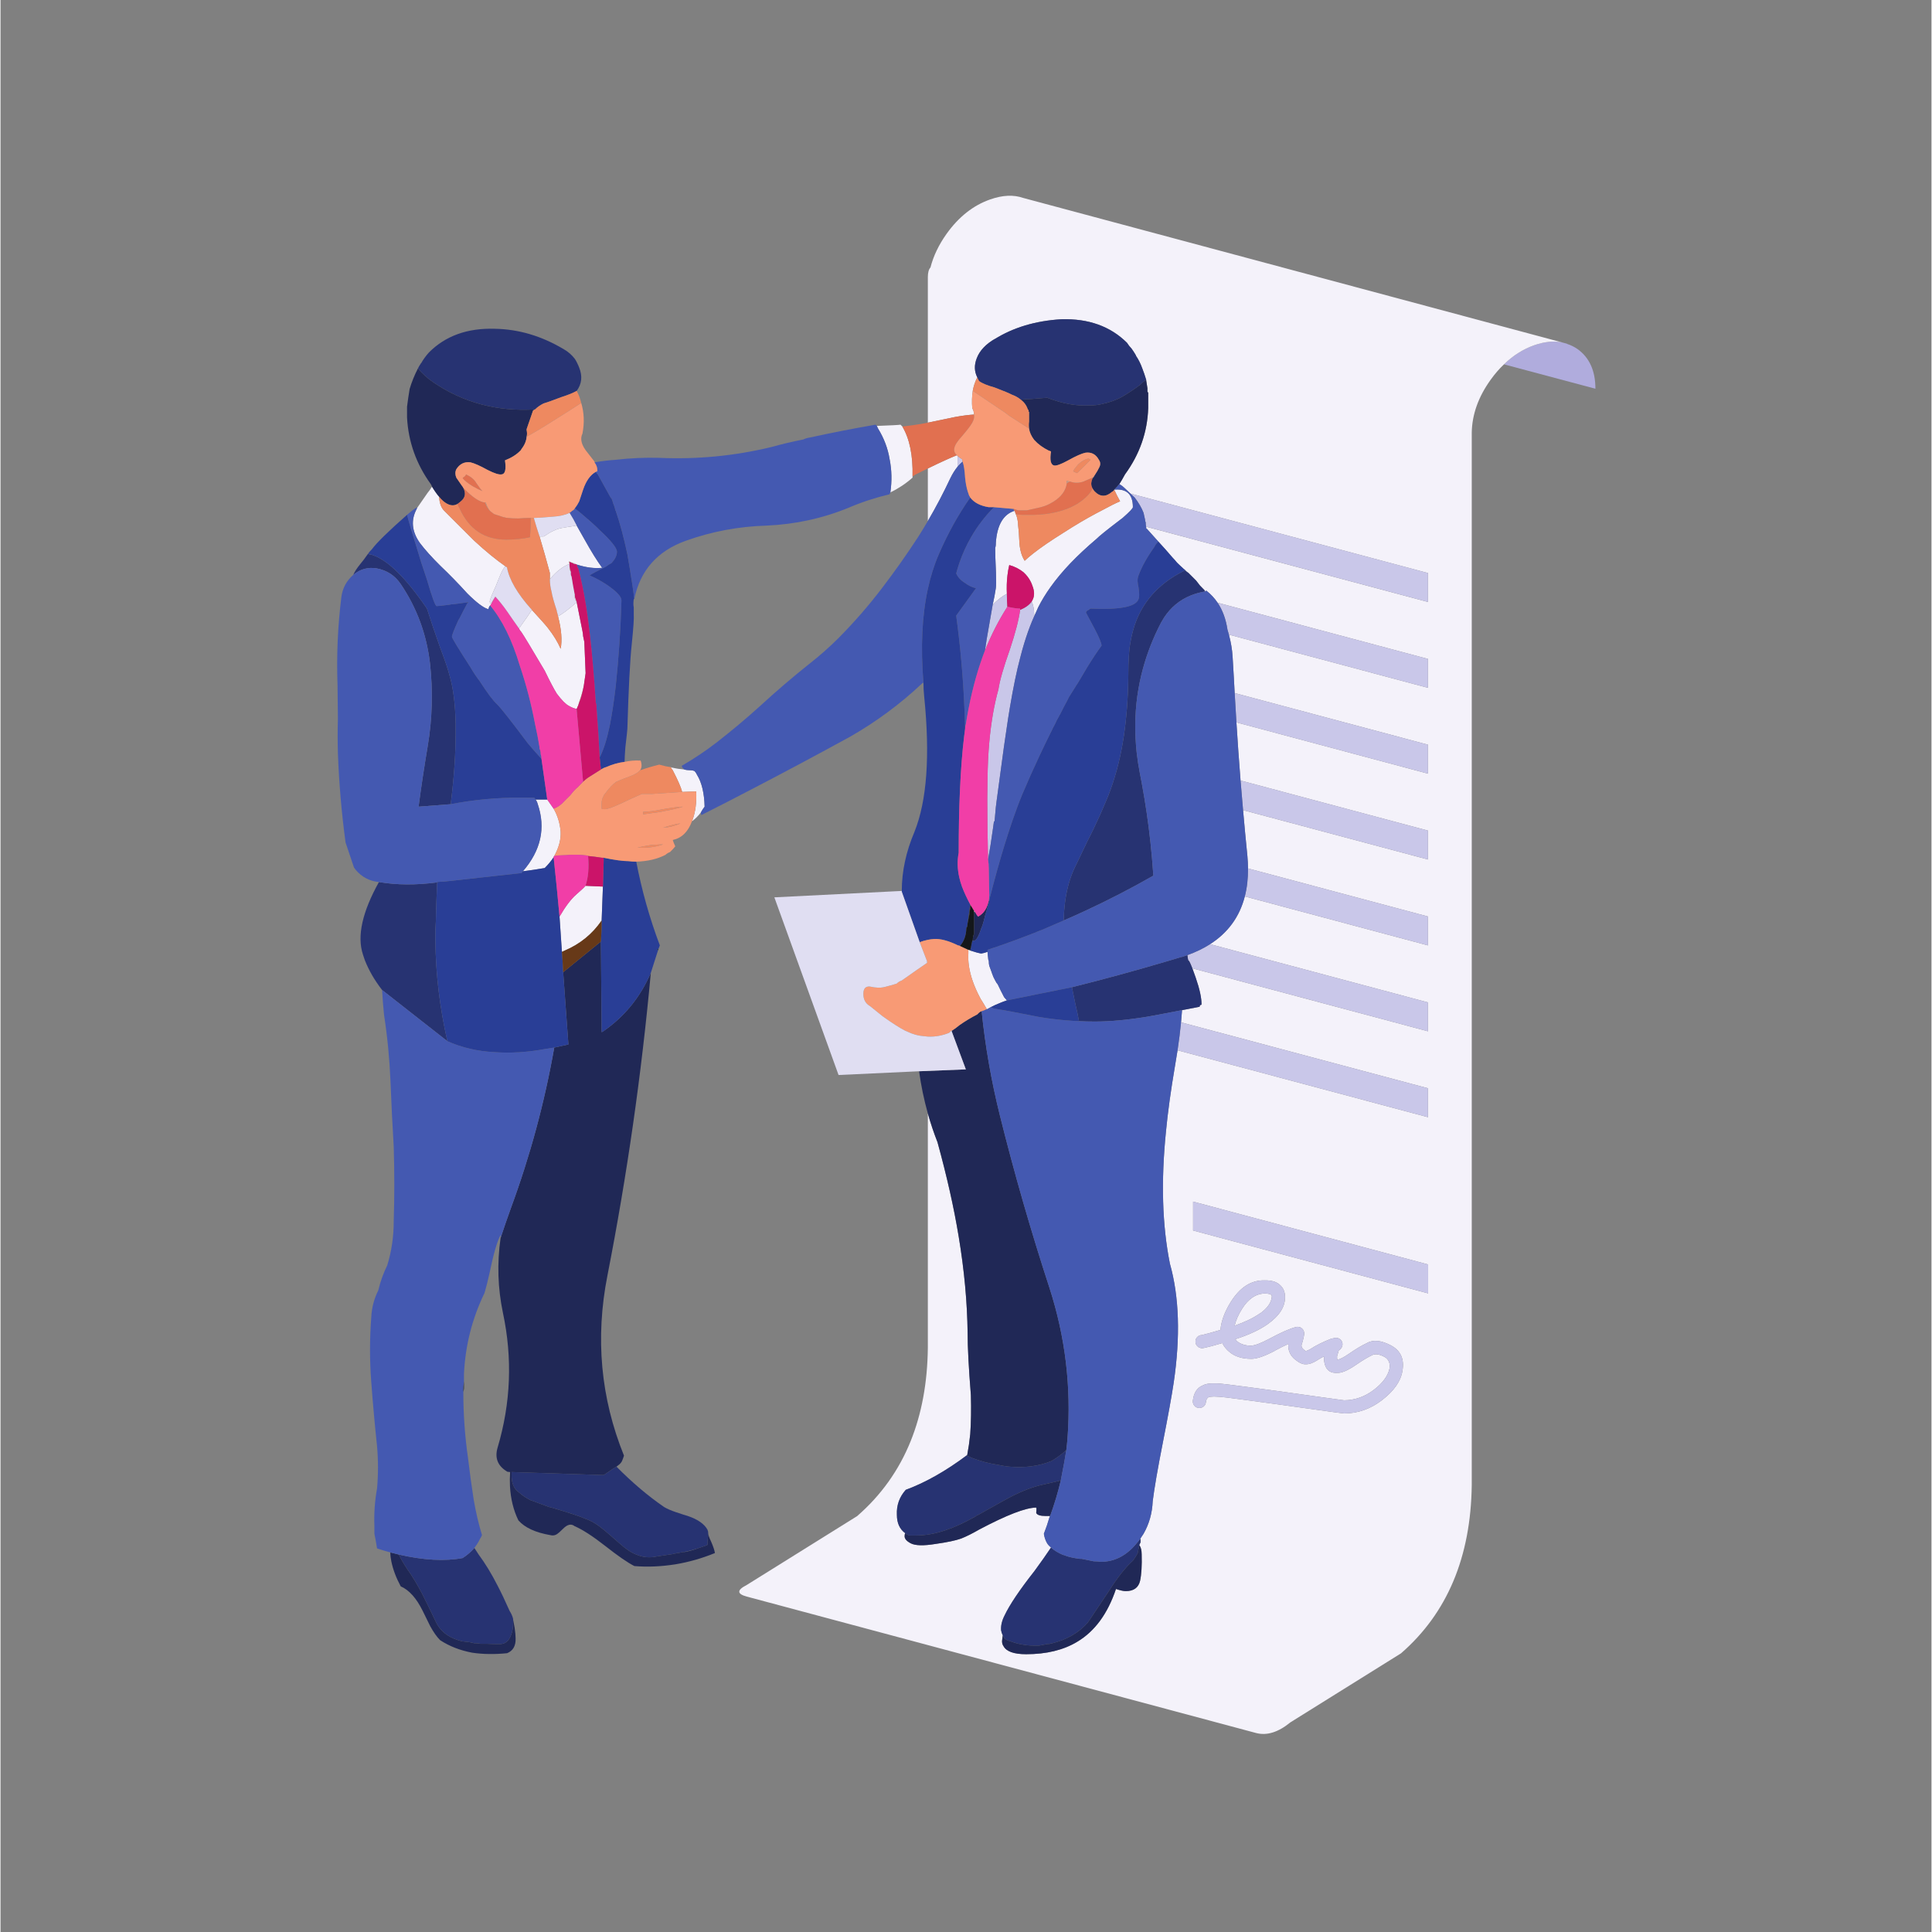 <svg xmlns="http://www.w3.org/2000/svg" xmlns:xlink="http://www.w3.org/1999/xlink" width="300" viewBox="0 0 224.88 225" height="300" preserveAspectRatio="xMidYMid meet"><rect x="0" y="0" width="224.88" height="225" fill="#808080" stroke="none"/><defs><clipPath id="83f121fc41"><path d="M 175.07 39.75 L 185.742 39.75 L 185.742 45.516 L 175.07 45.516 Z M 175.07 39.75 " clip-rule="nonzero"></path></clipPath><clipPath id="861f00df68"><path d="M 48 22.797 L 182 22.797 L 182 201.938 L 48 201.938 Z M 48 22.797 " clip-rule="nonzero"></path></clipPath><clipPath id="d820da5852"><path d="M 76.477 110.469 L 76.641 110.469 L 76.641 110.699 L 76.477 110.699 Z M 76.477 110.469 " clip-rule="nonzero"></path></clipPath><clipPath id="dc648f4160"><path d="M 76.566 110.699 C 76.508 110.641 76.477 110.586 76.477 110.539 C 76.539 110.539 76.59 110.516 76.641 110.469 L 76.566 110.699 " clip-rule="nonzero"></path></clipPath></defs><g clip-path="url(#83f121fc41)"><path fill="#b0acdd" d="M 181.914 39.891 C 182.078 39.93 182.246 39.973 182.41 40.023 C 182.422 40.023 182.43 40.031 182.441 40.051 C 182.867 40.188 183.273 40.387 183.652 40.648 C 185.043 41.641 185.742 43.184 185.742 45.273 L 175.094 42.43 C 176.145 41.41 177.312 40.668 178.598 40.211 C 179.816 39.785 180.922 39.676 181.914 39.891 " fill-opacity="1" fill-rule="evenodd"></path></g><g clip-path="url(#861f00df68)"><path fill="#f4f2fa" d="M 148.059 150.988 C 148.012 151.68 147.559 152.336 146.699 152.957 L 146.699 152.941 C 145.941 153.477 144.949 153.957 143.723 154.387 C 143.879 153.746 144.164 153.094 144.582 152.434 C 145.312 151.266 146.195 150.668 147.227 150.641 C 147.547 150.641 147.797 150.688 147.973 150.785 C 148.031 150.832 148.059 150.902 148.059 150.988 Z M 166.258 147.258 L 138.887 139.938 L 138.887 143.305 L 166.258 150.625 Z M 155.391 155.816 L 155.129 155.875 C 155.039 155.875 154.957 155.898 154.879 155.945 L 154.867 155.945 C 153.941 156.316 153.168 156.703 152.543 157.113 C 152.328 157.238 152.148 157.316 152.004 157.348 C 151.945 157.309 151.859 157.246 151.754 157.156 C 151.59 157.02 151.508 156.859 151.508 156.676 C 151.516 156.629 151.555 156.496 151.625 156.281 C 151.625 156.266 151.629 156.254 151.637 156.254 C 151.754 155.816 151.816 155.516 151.828 155.352 C 151.836 155.184 151.797 155.027 151.711 154.883 C 151.613 154.738 151.492 154.633 151.348 154.574 C 151.188 154.52 151.027 154.508 150.863 154.547 C 150.141 154.73 149.094 155.195 147.723 155.934 C 146.789 156.43 146.094 156.691 145.637 156.719 C 144.984 156.711 144.457 156.551 144.059 156.238 L 144.043 156.223 C 143.945 156.145 143.867 156.059 143.809 155.961 C 145.387 155.457 146.648 154.867 147.594 154.195 C 148.965 153.215 149.633 152.148 149.594 150.988 C 149.582 150.398 149.363 149.93 148.934 149.59 C 148.926 149.59 148.922 149.586 148.922 149.574 C 148.531 149.254 147.965 149.098 147.227 149.109 C 145.668 149.07 144.355 149.906 143.281 151.617 C 142.574 152.742 142.168 153.832 142.07 154.883 C 141.535 155.039 141.027 155.184 140.551 155.32 L 140.566 155.305 C 140.176 155.402 139.965 155.461 139.922 155.48 C 139.711 155.48 139.531 155.555 139.383 155.699 C 139.238 155.844 139.164 156.023 139.164 156.238 C 139.164 156.453 139.238 156.633 139.383 156.777 C 139.531 156.926 139.711 157 139.922 157.012 C 140 157.02 140.344 156.949 140.945 156.793 L 140.961 156.793 C 141.379 156.676 141.82 156.551 142.289 156.414 C 142.457 156.773 142.711 157.098 143.051 157.391 C 143.703 157.965 144.562 158.25 145.637 158.25 C 146.266 158.27 147.207 157.949 148.453 157.289 L 148.453 157.273 C 149.027 156.965 149.539 156.711 149.988 156.516 C 149.969 156.586 149.961 156.637 149.973 156.676 C 149.961 157.348 150.234 157.906 150.789 158.352 C 151.27 158.734 151.672 158.906 152.004 158.879 C 152.383 158.898 152.836 158.742 153.359 158.41 L 153.375 158.395 C 153.598 158.25 153.848 158.109 154.121 157.973 C 154.121 159.316 154.641 159.953 155.684 159.883 C 156.188 159.914 156.93 159.594 157.902 158.922 C 158.652 158.406 159.289 158.027 159.816 157.785 C 160.176 157.648 160.633 157.73 161.191 158.031 L 161.176 158.016 C 161.672 158.309 161.867 158.77 161.758 159.402 C 161.574 160.25 160.969 161.066 159.949 161.852 C 158.898 162.66 157.738 163.066 156.473 163.078 C 156.375 163.066 155.25 162.914 153.098 162.613 C 150.672 162.27 149.246 162.07 148.82 162.012 C 146.59 161.711 145.289 161.539 144.918 161.488 C 143.809 161.344 143.172 161.258 143.004 161.242 C 142.258 161.141 141.703 161.098 141.34 161.109 C 140.746 161.098 140.305 161.176 140.012 161.344 C 139.348 161.613 138.965 162.207 138.859 163.121 C 138.84 163.324 138.891 163.516 139.02 163.691 C 139.156 163.855 139.324 163.949 139.531 163.965 C 139.734 163.996 139.922 163.941 140.102 163.805 C 140.266 163.68 140.355 163.508 140.379 163.297 C 140.406 163.023 140.504 162.836 140.668 162.727 C 140.816 162.668 141.039 162.641 141.34 162.641 C 141.66 162.641 142.16 162.68 142.832 162.758 C 142.996 162.777 143.625 162.859 144.715 163.004 C 145.086 163.051 146.387 163.227 148.613 163.531 C 149.043 163.586 150.465 163.789 152.879 164.125 C 155.168 164.449 156.367 164.609 156.473 164.609 C 158.07 164.609 159.539 164.094 160.883 163.062 C 162.273 161.992 163.066 160.867 163.262 159.68 C 163.516 158.281 163.062 157.277 161.906 156.676 C 160.797 156.094 159.875 156 159.145 156.398 L 159.16 156.398 C 158.566 156.672 157.855 157.094 157.027 157.668 C 156.422 158.086 155.977 158.312 155.684 158.352 C 155.664 158.305 155.652 158.176 155.652 157.961 C 155.664 157.902 155.703 157.766 155.77 157.551 C 155.77 157.539 155.773 157.531 155.785 157.523 C 155.805 157.426 155.828 157.336 155.859 157.262 C 155.977 157.203 156.07 157.113 156.148 156.996 C 156.266 156.82 156.312 156.633 156.281 156.43 C 156.242 156.215 156.137 156.051 155.961 155.934 C 155.785 155.816 155.598 155.777 155.391 155.816 Z M 65.102 106.75 C 65.793 105.562 66.441 104.707 67.043 104.184 C 67.668 103.637 68.027 103.297 68.125 103.16 L 70.156 103.25 L 70.008 107.199 C 68.93 108.777 67.496 109.941 65.715 110.699 C 65.609 110.758 65.496 110.805 65.379 110.848 Z M 60.836 101.469 C 62.941 99.039 63.516 96.426 62.559 93.625 C 62.512 93.441 62.43 93.27 62.312 93.113 C 62.711 93.113 63.164 93.113 63.672 93.113 C 63.914 93.473 64.16 93.828 64.414 94.18 C 64.871 94.965 65.145 95.855 65.234 96.848 C 65.281 97.742 65.035 98.691 64.488 99.691 C 64.438 99.73 64.414 99.777 64.414 99.836 C 64.125 100.273 63.777 100.691 63.379 101.09 C 62.473 101.246 61.625 101.371 60.836 101.469 Z M 66.254 65.688 C 65.504 65.949 64.746 66.539 63.977 67.453 C 63.977 67.207 63.977 66.965 63.977 66.723 C 63.578 65.234 63.18 63.82 62.777 62.48 C 62.926 62.48 63.078 62.48 63.23 62.48 C 63.27 62.48 63.52 62.328 63.977 62.027 C 64.512 61.734 64.957 61.562 65.309 61.5 C 65.863 61.402 66.336 61.324 66.738 61.27 C 66.883 61.23 67.004 61.211 67.102 61.211 C 67.5 61.898 67.824 62.469 68.066 62.914 C 68.809 64.246 69.473 65.316 70.066 66.125 C 69.18 66.223 68.191 66.094 67.102 65.746 C 67.004 65.695 66.934 65.672 66.883 65.672 L 66.883 65.598 L 66.738 65.598 C 66.582 65.551 66.406 65.477 66.211 65.379 C 66.211 65.457 66.223 65.527 66.242 65.586 L 66.242 65.598 C 66.25 65.629 66.262 65.652 66.27 65.672 Z M 67.934 79.832 C 67.828 80.383 67.668 80.969 67.453 81.582 C 67.383 81.773 67.324 81.969 67.277 82.164 C 67.23 82.25 67.184 82.348 67.148 82.457 L 67.148 82.484 C 67.137 82.484 67.133 82.488 67.133 82.5 C 67.113 82.508 67.102 82.523 67.102 82.543 L 67.102 82.559 L 67.09 82.559 C 66.805 82.508 66.5 82.387 66.168 82.191 C 65.809 82 65.344 81.527 64.781 80.777 C 64.438 80.227 63.973 79.336 63.379 78.109 C 61.879 75.574 60.98 74.078 60.676 73.633 C 60.539 73.488 60.441 73.336 60.383 73.184 C 61.074 72.238 61.57 71.52 61.875 71.023 C 62.879 72.113 63.5 72.812 63.742 73.125 C 64.395 73.961 64.895 74.77 65.234 75.559 C 65.426 74.566 65.324 73.301 64.926 71.766 C 65.422 71.523 66.148 70.98 67.102 70.133 C 66.859 69.734 66.785 69.457 66.883 69.305 C 66.883 69.457 66.906 69.586 66.957 69.684 C 66.957 69.742 66.98 69.793 67.027 69.844 L 67.027 69.914 C 67.027 69.965 67.055 70.012 67.102 70.062 L 67.102 70.133 L 67.773 73.488 C 67.824 73.742 67.848 73.934 67.848 74.07 C 67.898 74.273 67.945 74.504 67.992 74.758 L 68.141 78.402 Z M 57.113 70.367 C 57.113 70.406 57.082 70.453 57.023 70.512 C 56.93 70.609 56.859 70.758 56.82 70.949 C 56.266 70.805 55.441 70.188 54.352 69.098 C 53.312 67.949 52.27 66.883 51.227 65.891 C 50.223 64.898 49.426 64.012 48.832 63.223 C 47.895 61.883 47.773 60.562 48.469 59.27 C 48.469 59.223 48.492 59.172 48.539 59.125 C 48.734 58.832 49.129 58.266 49.723 57.418 C 49.938 57.156 50.113 56.91 50.25 56.676 C 50.551 57.172 50.828 57.562 51.082 57.855 C 51.121 58.605 51.32 59.148 51.68 59.488 C 53.52 61.324 54.688 62.492 55.184 62.988 C 56.469 64.176 57.688 65.172 58.836 65.977 C 58.719 66.027 58.641 66.098 58.602 66.195 C 58.445 66.391 58.148 67.055 57.711 68.195 C 57.215 69.293 56.965 69.914 56.965 70.062 C 56.965 70.109 57.016 70.211 57.113 70.367 Z M 103.629 57.344 C 103.824 56.043 103.797 54.75 103.543 53.469 C 103.34 52.223 102.891 51.035 102.199 49.91 C 102.16 49.812 102.109 49.711 102.051 49.602 C 103.699 49.543 104.617 49.496 104.812 49.457 C 104.852 49.496 104.926 49.566 105.031 49.676 C 105.879 51.113 106.273 53.051 106.215 55.48 C 106.215 55.516 106.215 55.566 106.215 55.625 C 105.426 56.324 104.566 56.898 103.629 57.344 Z M 111.457 53.102 L 111.457 54.348 C 111.148 54.727 110.867 55.176 110.613 55.699 C 109.816 57.398 108.945 59.059 107.996 60.68 L 107.996 54.555 C 109.473 53.836 110.598 53.324 111.371 53.016 C 111.398 53.043 111.43 53.074 111.457 53.102 Z M 80.523 95.652 C 80.562 95.602 80.582 95.555 80.582 95.508 C 80.934 94.562 81.078 93.449 81.02 92.168 C 80.789 92.168 80.242 92.188 79.387 92.227 C 79.25 91.691 78.883 90.848 78.289 89.703 C 78.191 89.605 78.113 89.484 78.055 89.336 C 78.113 89.387 78.191 89.41 78.289 89.41 C 78.688 89.508 79.137 89.574 79.633 89.613 C 79.828 89.676 80.074 89.703 80.363 89.703 C 80.512 89.703 80.66 89.73 80.816 89.789 C 80.953 89.938 81.051 90.082 81.109 90.227 C 81.664 91.121 81.961 92.363 82 93.945 C 81.844 94.141 81.699 94.363 81.562 94.617 C 81.262 95.016 80.914 95.359 80.523 95.652 Z M 114.949 110.848 C 114.949 111.039 114.969 111.258 115.008 111.5 C 115.008 111.656 115.035 111.805 115.094 111.938 C 115.094 112.152 115.113 112.332 115.152 112.48 C 115.242 112.703 115.324 112.926 115.402 113.156 C 115.43 113.227 115.453 113.297 115.473 113.367 C 115.574 113.672 115.695 113.941 115.84 114.188 C 115.938 114.391 116.035 114.539 116.133 114.637 C 116.336 115.074 116.586 115.57 116.875 116.125 L 117.199 116.504 C 116.93 116.594 116.668 116.691 116.418 116.797 C 116.031 116.949 115.672 117.113 115.328 117.289 C 115.172 117.367 115.023 117.449 114.875 117.539 C 114.758 117.324 114.633 117.113 114.496 116.898 C 114.398 116.742 114.301 116.582 114.203 116.418 C 114.145 116.379 114.117 116.328 114.117 116.27 C 114.098 116.234 114.078 116.199 114.059 116.168 C 113.359 114.836 112.934 113.598 112.773 112.449 C 112.707 111.969 112.688 111.5 112.715 111.051 C 112.715 110.914 112.715 110.77 112.715 110.613 C 112.812 110.613 112.883 110.641 112.934 110.699 C 113.539 110.895 113.961 111.012 114.203 111.051 C 114.457 111.012 114.707 110.941 114.949 110.848 Z M 120.383 71.766 L 120.383 71.695 C 120.383 71.004 120.285 70.461 120.09 70.062 C 120.137 69.965 120.188 69.867 120.238 69.77 C 120.43 69.32 120.406 68.797 120.164 68.195 C 120.113 68.039 120.051 67.891 119.98 67.75 C 119.777 67.336 119.492 66.965 119.125 66.633 C 118.629 66.246 118.082 65.969 117.477 65.805 C 117.383 66.199 117.312 66.605 117.266 67.02 C 117.184 67.707 117.164 68.418 117.199 69.156 C 116.691 69.41 116.141 69.832 115.547 70.426 C 115.695 69.793 115.816 69.152 115.914 68.5 C 115.957 68.234 115.961 67.621 115.93 66.664 C 115.922 66.539 115.918 66.406 115.914 66.27 C 115.863 65.27 115.84 64.453 115.84 63.82 C 115.887 63.676 115.914 63.523 115.914 63.367 L 115.914 63.223 C 116.059 61.141 116.785 59.898 118.09 59.488 L 118.148 59.578 C 118.148 59.617 118.176 59.711 118.234 59.867 C 118.332 60.074 118.406 60.32 118.453 60.613 C 118.492 60.816 118.512 61.016 118.512 61.211 C 118.57 61.609 118.621 62.277 118.66 63.223 C 118.68 63.52 118.719 63.793 118.777 64.055 C 118.879 64.535 119.043 64.953 119.273 65.309 C 119.547 65.047 119.879 64.762 120.273 64.453 C 121.156 63.758 122.336 62.949 123.816 62.027 C 125.121 61.184 126.387 60.434 127.613 59.781 C 127.836 59.66 128.062 59.543 128.285 59.43 C 129.191 58.934 129.891 58.586 130.387 58.383 C 130.133 57.934 129.906 57.48 129.699 57.023 C 129.758 57.02 129.809 57.016 129.859 57.012 C 130.484 56.98 130.961 57.109 131.293 57.398 C 131.684 57.734 131.875 58.293 131.875 59.066 C 131.875 59.203 131.477 59.621 130.68 60.32 C 130.586 60.391 130.492 60.461 130.402 60.531 C 128.875 61.691 127.949 62.438 127.625 62.77 C 126.496 63.727 125.484 64.672 124.59 65.605 C 123.703 66.535 122.938 67.453 122.289 68.363 C 121.719 69.16 121.238 69.949 120.848 70.73 C 120.695 71.082 120.539 71.426 120.383 71.766 Z M 175.094 42.43 C 174.539 42.953 174.016 43.559 173.531 44.238 C 172.109 46.219 171.379 48.266 171.34 50.375 L 171.34 172.965 C 171.23 181.336 168.488 187.859 163.102 192.547 L 150.223 200.582 C 148.797 201.75 147.461 202.16 146.203 201.82 L 86.922 185.941 C 85.754 185.629 85.738 185.184 86.879 184.602 L 99.762 176.566 C 102.543 174.145 104.625 171.234 105.996 167.832 C 107.281 164.641 107.949 161.027 107.996 156.984 L 107.996 129.672 C 108.316 130.809 108.691 131.93 109.121 133.023 C 110.211 136.98 111.035 140.645 111.59 144.02 C 112.242 147.938 112.586 151.684 112.629 155.262 C 112.629 156.906 112.754 159.309 113.008 162.48 C 113.055 164.113 113.031 165.625 112.934 167.016 C 112.848 167.859 112.73 168.672 112.582 169.449 C 110.109 171.305 107.727 172.656 105.426 173.504 C 104.688 174.328 104.34 175.297 104.391 176.406 C 104.391 177.367 104.711 178.082 105.355 178.547 C 105.316 178.637 105.297 178.73 105.297 178.824 C 105.246 179.156 105.48 179.457 105.996 179.73 C 106.531 180.012 107.5 180.035 108.902 179.805 C 110.234 179.617 111.23 179.41 111.883 179.176 C 112.477 178.941 113.168 178.598 113.957 178.141 C 117.188 176.43 119.41 175.574 120.617 175.574 C 120.656 175.672 120.656 175.875 120.617 176.188 C 120.715 176.43 121.078 176.551 121.711 176.551 C 121.879 176.551 122.055 176.551 122.238 176.551 C 122.207 176.59 122.184 176.637 122.164 176.695 C 121.977 177.336 121.762 177.98 121.508 178.621 C 121.566 179.02 121.691 179.391 121.887 179.73 C 122.004 179.914 122.156 180.078 122.34 180.227 C 121.793 181.043 121.152 181.957 120.41 182.965 C 118.68 185.164 117.516 186.895 116.922 188.156 C 116.621 188.75 116.488 189.32 116.527 189.863 C 116.566 190.078 116.629 190.27 116.715 190.434 L 116.715 190.504 C 116.715 190.543 116.699 190.691 116.656 190.945 C 116.609 191.246 116.656 191.496 116.805 191.703 C 117.137 192.332 118.016 192.648 119.445 192.648 C 121.812 192.648 123.801 192.164 125.406 191.191 C 127.441 189.977 128.941 187.93 129.906 185.051 C 130.402 185.219 130.781 185.301 131.043 185.301 C 131.969 185.301 132.523 184.902 132.711 184.105 C 132.875 183.348 132.938 182.316 132.898 181.012 C 132.898 180.547 132.805 180.188 132.621 179.934 L 132.766 179.613 L 132.766 179.484 C 132.766 179.441 132.766 179.406 132.766 179.367 C 132.766 179.316 132.766 179.273 132.766 179.234 C 132.738 179.234 132.723 179.23 132.723 179.219 C 132.859 179.027 132.992 178.824 133.117 178.621 C 133.77 177.484 134.125 176.219 134.184 174.832 C 134.371 173.332 134.762 171.055 135.367 167.992 C 135.973 164.91 136.391 162.598 136.625 161.051 C 137.422 155.656 137.273 151.027 136.188 147.168 C 135.289 142.699 135.141 137.559 135.73 131.758 C 135.938 129.559 136.289 127.008 136.785 124.102 C 136.891 123.488 136.988 122.895 137.078 122.316 L 166.242 130.109 L 166.242 126.738 L 137.484 119.062 C 137.531 118.574 137.57 118.102 137.602 117.641 C 138.227 117.516 138.906 117.383 139.645 117.246 L 139.676 117.117 C 139.715 117.047 139.777 117.016 139.867 117.016 C 139.887 116.258 139.656 115.191 139.18 113.82 C 139.035 113.406 138.906 113.055 138.801 112.77 L 166.242 120.105 L 166.242 116.738 L 140.867 109.957 C 142.957 108.617 144.305 106.766 144.91 104.398 L 166.242 110.102 L 166.242 106.734 L 145.285 101.137 C 145.281 100.668 145.258 100.188 145.211 99.691 C 145.031 97.906 144.863 96.125 144.707 94.348 L 166.242 100.098 L 166.242 96.73 L 144.414 90.898 C 144.234 88.641 144.074 86.387 143.934 84.133 L 166.242 90.098 L 166.242 86.727 L 143.73 80.711 C 143.695 80.109 143.664 79.512 143.633 78.914 C 143.594 78.281 143.547 77.469 143.488 76.477 C 143.441 75.66 143.297 74.805 143.059 73.91 L 166.242 80.105 L 166.242 76.738 L 141.742 70.191 C 141.383 69.66 140.949 69.191 140.438 68.793 C 140.387 68.793 140.336 68.82 140.289 68.879 L 140.215 68.734 C 140.059 68.578 139.887 68.398 139.691 68.195 C 139.543 68 139.395 67.805 139.238 67.613 L 138.348 66.723 C 138.211 66.594 138.074 66.48 137.938 66.371 C 137.91 66.352 137.895 66.336 137.895 66.328 L 137.863 66.312 C 137.824 66.285 137.793 66.254 137.762 66.227 L 137.703 66.168 C 137.57 66.051 137.438 65.93 137.309 65.805 L 137.02 65.527 C 136.863 65.332 136.684 65.129 136.477 64.914 C 135.941 64.281 135.395 63.668 134.844 63.074 L 133.512 61.59 C 133.512 61.531 133.484 61.473 133.426 61.414 C 133.418 61.387 133.414 61.359 133.41 61.336 L 166.242 70.105 L 166.242 66.734 L 131.586 57.477 L 130.957 56.879 C 130.77 56.695 130.551 56.523 130.301 56.371 C 130.492 56.078 130.711 55.703 130.957 55.246 C 132.66 52.914 133.562 50.344 133.66 47.531 C 133.66 47.316 133.66 47.09 133.66 46.848 L 133.66 45.723 C 133.602 45.684 133.57 45.637 133.57 45.578 L 133.57 45.215 C 133.531 44.922 133.484 44.621 133.426 44.309 L 133.426 44.238 C 133.277 43.742 133.129 43.297 132.973 42.91 C 132.777 42.355 132.527 41.859 132.227 41.422 L 132.227 41.336 L 132.168 41.336 L 132.168 41.277 C 132.012 41.023 131.863 40.797 131.715 40.59 C 131.52 40.395 131.348 40.172 131.191 39.922 C 129.254 37.996 126.695 37.082 123.523 37.18 C 120.535 37.363 117.949 38.137 115.766 39.5 L 115.824 39.453 C 114.746 40.074 114.035 40.828 113.695 41.715 C 113.383 42.512 113.402 43.254 113.754 43.945 C 113.5 44.441 113.324 44.965 113.227 45.52 C 113.129 46.152 113.109 46.824 113.168 47.531 C 113.305 47.766 113.371 48.012 113.371 48.277 C 112.738 48.316 112 48.41 111.152 48.566 C 109.715 48.871 108.664 49.09 107.996 49.223 L 107.996 32.281 C 107.996 31.754 108.098 31.375 108.305 31.141 C 108.645 29.812 109.27 28.508 110.176 27.234 C 111.594 25.25 113.289 23.914 115.254 23.227 C 116.699 22.719 117.977 22.66 119.098 23.051 L 181.914 39.891 C 180.922 39.676 179.816 39.785 178.598 40.211 C 177.312 40.668 176.145 41.41 175.094 42.43 " fill-opacity="1" fill-rule="evenodd"></path></g><path fill="#c9c7e9" d="M 155.391 155.816 C 155.598 155.777 155.785 155.816 155.961 155.934 C 156.137 156.051 156.242 156.215 156.281 156.43 C 156.312 156.633 156.266 156.82 156.148 156.996 C 156.07 157.113 155.977 157.203 155.859 157.262 C 155.828 157.336 155.805 157.426 155.785 157.523 C 155.773 157.531 155.77 157.539 155.77 157.551 C 155.703 157.766 155.664 157.902 155.652 157.961 C 155.652 158.176 155.664 158.305 155.684 158.352 C 155.977 158.312 156.422 158.086 157.027 157.668 C 157.855 157.094 158.566 156.672 159.16 156.398 L 159.145 156.398 C 159.875 156 160.797 156.094 161.906 156.676 C 163.062 157.277 163.516 158.281 163.262 159.68 C 163.066 160.867 162.273 161.992 160.883 163.062 C 159.539 164.094 158.07 164.609 156.473 164.609 C 156.367 164.609 155.168 164.449 152.879 164.125 C 150.465 163.789 149.043 163.586 148.613 163.531 C 146.387 163.227 145.086 163.051 144.715 163.004 C 143.625 162.859 142.996 162.777 142.832 162.758 C 142.16 162.68 141.66 162.641 141.34 162.641 C 141.039 162.641 140.816 162.668 140.668 162.727 C 140.504 162.836 140.406 163.023 140.379 163.297 C 140.355 163.508 140.266 163.68 140.102 163.805 C 139.922 163.941 139.734 163.996 139.531 163.965 C 139.324 163.949 139.156 163.855 139.02 163.691 C 138.891 163.516 138.84 163.324 138.859 163.121 C 138.965 162.207 139.348 161.613 140.012 161.344 C 140.305 161.176 140.746 161.098 141.34 161.109 C 141.703 161.098 142.258 161.141 143.004 161.242 C 143.172 161.258 143.809 161.344 144.918 161.488 C 145.289 161.539 146.59 161.711 148.82 162.012 C 149.246 162.07 150.672 162.27 153.098 162.613 C 155.25 162.914 156.375 163.066 156.473 163.078 C 157.738 163.066 158.898 162.66 159.949 161.852 C 160.969 161.066 161.574 160.25 161.758 159.402 C 161.867 158.77 161.672 158.309 161.176 158.016 L 161.191 158.031 C 160.633 157.73 160.176 157.648 159.816 157.785 C 159.289 158.027 158.652 158.406 157.902 158.922 C 156.93 159.594 156.188 159.914 155.684 159.883 C 154.641 159.953 154.121 159.316 154.121 157.973 C 153.848 158.109 153.598 158.25 153.375 158.395 L 153.359 158.41 C 152.836 158.742 152.383 158.898 152.004 158.879 C 151.672 158.906 151.27 158.734 150.789 158.352 C 150.234 157.906 149.961 157.348 149.973 156.676 C 149.961 156.637 149.969 156.586 149.988 156.516 C 149.539 156.711 149.027 156.965 148.453 157.273 L 148.453 157.289 C 147.207 157.949 146.266 158.27 145.637 158.25 C 144.562 158.25 143.703 157.965 143.051 157.391 C 142.711 157.098 142.457 156.773 142.289 156.414 C 141.82 156.551 141.379 156.676 140.961 156.793 L 140.945 156.793 C 140.344 156.949 140 157.02 139.922 157.012 C 139.711 157 139.531 156.926 139.383 156.777 C 139.238 156.633 139.164 156.453 139.164 156.238 C 139.164 156.023 139.238 155.844 139.383 155.699 C 139.531 155.555 139.711 155.48 139.922 155.48 C 139.965 155.461 140.176 155.402 140.566 155.305 L 140.551 155.32 C 141.027 155.184 141.535 155.039 142.07 154.883 C 142.168 153.832 142.574 152.742 143.281 151.617 C 144.355 149.906 145.668 149.07 147.227 149.109 C 147.965 149.098 148.531 149.254 148.922 149.574 C 148.922 149.586 148.926 149.59 148.934 149.59 C 149.363 149.93 149.582 150.398 149.594 150.988 C 149.633 152.148 148.965 153.215 147.594 154.195 C 146.648 154.867 145.387 155.457 143.809 155.961 C 143.867 156.059 143.945 156.145 144.043 156.223 L 144.059 156.238 C 144.457 156.551 144.984 156.711 145.637 156.719 C 146.094 156.691 146.789 156.43 147.723 155.934 C 149.094 155.195 150.141 154.73 150.863 154.547 C 151.027 154.508 151.188 154.52 151.348 154.574 C 151.492 154.633 151.613 154.738 151.711 154.883 C 151.797 155.027 151.836 155.184 151.828 155.352 C 151.816 155.516 151.754 155.816 151.637 156.254 C 151.629 156.254 151.625 156.266 151.625 156.281 C 151.555 156.496 151.516 156.629 151.508 156.676 C 151.508 156.859 151.59 157.02 151.754 157.156 C 151.859 157.246 151.945 157.309 152.004 157.348 C 152.148 157.316 152.328 157.238 152.543 157.113 C 153.168 156.703 153.941 156.316 154.867 155.945 L 154.879 155.945 C 154.957 155.898 155.039 155.875 155.129 155.875 Z M 166.258 147.258 L 166.258 150.625 L 138.887 143.305 L 138.887 139.938 Z M 148.059 150.988 C 148.059 150.902 148.031 150.832 147.973 150.785 C 147.797 150.688 147.547 150.641 147.227 150.641 C 146.195 150.668 145.312 151.266 144.582 152.434 C 144.164 153.094 143.879 153.746 143.723 154.387 C 144.949 153.957 145.941 153.477 146.699 152.941 L 146.699 152.957 C 147.559 152.336 148.012 151.68 148.059 150.988 Z M 111.457 54.348 L 111.457 53.102 C 111.594 53.227 111.762 53.348 111.969 53.469 C 112.02 53.523 112.043 53.621 112.043 53.758 C 111.84 53.93 111.645 54.125 111.457 54.348 Z M 115.008 100.113 C 114.98 98.77 114.957 97.527 114.941 96.395 C 114.926 95.141 114.918 94.016 114.918 93.02 C 114.926 92.137 114.934 91.359 114.949 90.68 C 114.965 89.191 115.031 87.781 115.152 86.441 C 115.254 85.305 115.395 84.223 115.57 83.191 C 115.75 82.164 115.965 81.188 116.219 80.27 C 116.367 79.266 116.809 77.727 117.547 75.645 C 118.191 73.711 118.59 72.172 118.746 71.023 C 119.34 70.781 119.789 70.461 120.09 70.062 C 120.285 70.461 120.383 71.004 120.383 71.695 L 120.383 71.766 C 120.039 72.531 119.727 73.348 119.441 74.215 C 119.285 74.691 119.137 75.18 118.996 75.68 C 118.91 75.988 118.824 76.305 118.746 76.625 C 118.348 78.109 117.949 80.039 117.547 82.414 C 117.488 82.773 117.418 83.191 117.344 83.664 C 117.207 84.547 117.047 85.625 116.867 86.902 C 116.621 88.664 116.332 90.797 116 93.312 C 115.973 93.539 115.945 93.77 115.914 94.004 C 115.863 94.559 115.816 95.109 115.766 95.652 L 115.695 95.652 C 115.656 95.961 115.613 96.262 115.57 96.562 C 115.398 97.816 115.211 99 115.008 100.113 Z M 117.258 70.66 C 116.266 72.203 115.398 73.895 114.656 75.734 C 114.754 74.984 114.898 74.086 115.094 73.035 C 115.25 72.141 115.402 71.273 115.547 70.426 C 116.141 69.832 116.691 69.41 117.199 69.156 C 117.199 69.664 117.219 70.164 117.258 70.66 Z M 138.215 111.238 C 139.203 110.883 140.086 110.457 140.867 109.957 L 166.242 116.738 L 166.242 120.105 L 138.801 112.77 C 138.543 112.105 138.387 111.805 138.332 111.867 L 138.289 111.676 C 138.27 111.617 138.258 111.555 138.258 111.488 L 138.242 111.355 C 138.227 111.316 138.215 111.277 138.215 111.238 Z M 137.484 119.062 L 166.242 126.738 L 166.242 130.109 L 137.078 122.316 C 137.25 121.168 137.387 120.086 137.484 119.062 Z M 143.934 84.133 C 143.859 82.992 143.793 81.852 143.73 80.711 L 166.242 86.727 L 166.242 90.098 Z M 144.91 104.398 C 145.168 103.402 145.293 102.316 145.285 101.137 L 166.242 106.734 L 166.242 110.102 Z M 144.414 90.898 L 166.242 96.73 L 166.242 100.098 L 144.707 94.348 C 144.605 93.195 144.508 92.047 144.414 90.898 Z M 143.059 73.91 C 143.004 73.719 142.949 73.523 142.891 73.328 C 142.707 72.105 142.328 71.062 141.742 70.191 L 166.242 76.738 L 166.242 80.105 Z M 133.41 61.336 C 133.383 61.172 133.367 61.012 133.367 60.844 C 133.316 60.73 133.293 60.621 133.293 60.523 C 133.234 60.293 133.176 60.023 133.117 59.723 C 132.887 59.129 132.539 58.535 132.082 57.941 L 131.586 57.477 L 166.242 66.734 L 166.242 70.105 L 133.41 61.336 " fill-opacity="1" fill-rule="evenodd"></path><path fill="#273372" d="M 62.254 47.68 C 57.852 47.949 53.902 46.902 50.41 44.527 C 49.738 44.07 49.137 43.531 48.613 42.91 C 48.711 42.707 48.812 42.531 48.918 42.383 C 48.918 42.336 48.938 42.312 48.977 42.312 C 49.23 41.863 49.539 41.441 49.898 41.043 C 51.824 39.109 54.383 38.191 57.566 38.289 C 60.352 38.336 63.031 39.133 65.613 40.68 C 66.109 40.961 66.531 41.332 66.883 41.789 C 67.078 42.09 67.246 42.434 67.395 42.82 C 67.793 43.812 67.695 44.715 67.102 45.52 C 66.703 45.754 66.105 45.996 65.309 46.25 C 64.266 46.648 63.574 46.895 63.23 46.992 C 62.832 47.195 62.508 47.426 62.254 47.68 Z M 42.801 64.492 C 42.855 64.492 42.906 64.516 42.945 64.562 C 43.051 64.562 43.18 64.586 43.324 64.637 C 45.109 65.23 47.219 67.309 49.664 70.875 C 50.055 72.121 50.574 73.664 51.227 75.5 C 51.773 76.938 52.121 77.973 52.277 78.605 C 52.715 80.055 52.961 81.965 53.008 84.336 L 53.008 84.426 C 53.008 84.676 53.008 84.945 53.008 85.227 C 53.008 87.82 52.812 90.629 52.426 93.656 L 48.688 93.945 C 48.996 91.613 49.352 89.266 49.75 86.902 C 50.289 83.715 50.375 80.492 50.016 77.234 C 49.617 73.852 48.48 70.781 46.609 68.02 C 45.938 67.027 45.008 66.422 43.82 66.195 C 42.801 66.023 41.883 66.273 41.078 66.953 C 41.23 66.594 41.508 66.168 41.91 65.672 C 42.16 65.379 42.461 64.984 42.801 64.492 Z M 52.043 121.258 L 44.438 115.293 C 43.547 114.145 42.879 112.98 42.418 111.793 C 42.332 111.559 42.258 111.34 42.199 111.137 C 41.508 109.008 42.133 106.203 44.07 102.723 C 46.125 103.074 48.383 103.09 50.848 102.766 C 50.75 105.227 50.703 106.707 50.703 107.199 C 50.66 107.832 50.645 108.473 50.645 109.125 C 50.645 109.281 50.645 109.406 50.645 109.504 C 50.68 113.422 51.148 117.34 52.043 121.258 Z M 59.699 188.641 L 59.699 188.988 C 59.699 189.574 59.613 190.055 59.449 190.434 C 59.188 191.172 58.703 191.516 58.004 191.469 C 57.586 191.469 57.16 191.457 56.734 191.438 L 55.902 191.438 C 55.715 191.391 55.512 191.367 55.285 191.367 C 55.25 191.367 55.203 191.367 55.156 191.367 L 54.645 191.25 C 54.285 191.211 53.992 191.176 53.766 191.148 C 53.602 191.098 53.445 191.055 53.301 191.016 C 52.055 190.625 51.184 189.914 50.688 188.871 C 50.688 188.793 50.66 188.738 50.613 188.699 C 49.969 187.344 49.469 186.32 49.109 185.621 C 48.496 184.453 47.91 183.488 47.355 182.719 C 46.879 181.988 46.559 181.43 46.391 181.043 C 49.254 181.703 51.734 181.84 53.824 181.449 C 54.352 181.109 54.805 180.719 55.184 180.27 C 55.332 180.504 55.496 180.762 55.684 181.043 C 56.449 182.07 57.191 183.289 57.902 184.688 C 58.289 185.426 58.754 186.398 59.289 187.605 C 59.484 187.906 59.621 188.215 59.699 188.535 Z M 71.734 170.805 C 73.574 172.664 75.426 174.234 77.297 175.516 C 77.648 175.719 78.082 175.91 78.598 176.086 C 79.258 176.309 79.742 176.465 80.043 176.551 C 81.219 176.949 81.988 177.492 82.352 178.184 C 82.352 178.223 82.371 178.293 82.41 178.387 L 82.41 178.52 C 82.41 178.586 82.41 178.676 82.41 178.781 L 82.352 179.422 C 82.352 179.559 82.352 179.719 82.352 179.906 C 82.262 179.945 82.176 179.984 82.086 180.023 L 81.109 180.355 C 80.711 180.484 80.297 180.594 79.867 180.691 C 79.77 180.691 79.695 180.711 79.648 180.75 C 79.57 180.75 79.512 180.75 79.473 180.75 C 79.289 180.789 79.109 180.828 78.934 180.867 L 78.801 180.867 C 78.664 180.914 78.535 180.941 78.406 180.941 C 78.367 180.98 78.305 180.996 78.219 180.996 L 76.438 181.262 C 75.609 181.445 74.82 181.379 74.07 181.055 C 73.504 180.852 72.852 180.422 72.113 179.758 C 71.273 179.02 70.641 178.477 70.215 178.125 C 69.473 177.512 68.766 177.094 68.094 176.871 C 67.531 176.609 66.227 176.176 64.18 175.574 C 63.957 175.535 63.738 175.469 63.523 175.371 L 62.605 175.035 C 62.305 174.91 62.02 174.805 61.758 174.727 C 61.23 174.465 60.793 174.176 60.441 173.855 C 59.781 173.426 59.473 172.688 59.523 171.637 C 59.523 171.57 59.523 171.5 59.523 171.434 L 70.242 171.785 C 70.516 171.605 70.785 171.43 71.047 171.242 C 71.27 171.09 71.5 170.941 71.734 170.805 Z M 112.582 169.449 C 112.574 169.469 112.57 169.504 112.57 169.551 C 112.766 169.602 112.934 169.672 113.078 169.77 C 114.133 170.168 115.148 170.441 116.133 170.586 C 116.578 170.684 117.027 170.758 117.477 170.805 C 119.316 170.961 120.957 170.742 122.398 170.148 C 122.992 169.801 123.566 169.375 124.121 168.883 C 123.965 169.871 123.789 170.84 123.598 171.785 C 123.555 171.984 123.516 172.195 123.48 172.41 C 122.914 172.555 122.258 172.711 121.508 172.875 C 120.355 173.109 119.062 173.594 117.621 174.336 C 117.348 174.469 116.105 175.16 113.898 176.406 C 113.742 176.453 113.625 176.523 113.547 176.609 C 112.203 177.359 111.051 177.887 110.086 178.199 C 108.879 178.617 107.695 178.824 106.539 178.824 L 106.465 178.824 C 106.289 178.824 106.102 178.824 105.91 178.824 C 105.676 178.785 105.492 178.695 105.355 178.547 C 104.711 178.082 104.391 177.367 104.391 176.406 C 104.34 175.297 104.688 174.328 105.426 173.504 C 107.727 172.656 110.109 171.305 112.582 169.449 Z M 122.34 180.227 C 122.699 180.559 123.168 180.844 123.742 181.086 C 123.789 181.086 123.867 181.109 123.977 181.156 C 124.367 181.316 124.93 181.441 125.668 181.539 C 125.727 181.539 125.785 181.539 125.844 181.539 L 125.902 181.539 L 127.32 181.828 C 127.621 181.828 127.895 181.852 128.137 181.887 C 129.676 181.887 131.02 181.227 132.168 179.906 C 132.363 179.68 132.551 179.453 132.723 179.219 C 132.723 179.23 132.738 179.234 132.766 179.234 C 132.766 179.273 132.766 179.316 132.766 179.367 C 132.766 179.406 132.766 179.441 132.766 179.484 L 132.766 179.613 L 132.621 179.934 L 132.434 180.895 C 132.266 181.188 132.082 181.477 131.875 181.758 C 131.02 182.523 130.086 183.707 129.074 185.301 C 128.148 186.699 127.457 187.734 127 188.406 C 126.824 188.66 126.691 188.852 126.605 188.988 C 125.555 190.164 124.156 190.969 122.414 191.395 C 122.336 191.395 122.25 191.414 122.164 191.453 C 122.125 191.453 122.086 191.453 122.047 191.453 C 121.922 191.453 121.793 191.473 121.668 191.512 C 121.426 191.562 121.191 191.605 120.969 191.645 C 120.762 191.645 120.551 191.645 120.34 191.645 C 119.871 191.645 119.41 191.598 118.949 191.512 C 118.484 191.434 118.016 191.301 117.547 191.117 C 117.129 191.039 116.852 190.812 116.715 190.434 C 116.629 190.27 116.566 190.078 116.527 189.863 C 116.488 189.32 116.621 188.75 116.922 188.156 C 117.516 186.895 118.68 185.164 120.41 182.965 C 121.152 181.957 121.793 181.043 122.34 180.227 Z M 124.777 114.973 C 128.457 114.051 132.129 113.051 135.789 111.969 C 136.375 111.793 136.961 111.621 137.543 111.445 L 137.602 111.445 C 137.805 111.375 138.012 111.309 138.215 111.238 C 138.215 111.277 138.227 111.316 138.242 111.355 L 138.258 111.488 C 138.258 111.555 138.27 111.617 138.289 111.676 L 138.332 111.867 C 138.387 111.805 138.543 112.105 138.801 112.77 C 138.906 113.055 139.035 113.406 139.18 113.82 C 139.656 115.191 139.887 116.258 139.867 117.016 C 139.777 117.016 139.715 117.047 139.676 117.117 L 139.645 117.246 C 138.906 117.383 138.227 117.516 137.602 117.641 C 136.297 117.895 135.242 118.098 134.441 118.246 C 133.988 118.328 133.613 118.395 133.324 118.441 C 131.141 118.793 129.18 118.969 127.438 118.969 C 126.812 118.969 126.199 118.953 125.598 118.926 C 125.5 118.359 125.359 117.684 125.172 116.898 C 125.078 116.453 124.996 116.055 124.926 115.699 C 124.867 115.434 124.82 115.191 124.777 114.973 Z M 140.289 68.879 C 139.684 68.984 139.117 69.141 138.594 69.355 C 137.32 69.875 136.297 70.727 135.52 71.898 C 135.391 72.098 135.266 72.309 135.148 72.523 C 134.242 74.262 133.547 76.039 133.051 77.855 C 132.762 78.906 132.547 79.973 132.395 81.047 C 132.098 83.203 132.074 85.41 132.32 87.668 C 132.41 88.441 132.527 89.223 132.68 90.008 C 132.758 90.402 132.836 90.797 132.906 91.188 C 133.332 93.488 133.672 95.789 133.922 98.102 C 134.047 99.25 134.148 100.398 134.227 101.551 C 134.238 101.695 134.25 101.836 134.258 101.98 C 131.672 103.457 129.027 104.82 126.336 106.07 C 125.5 106.457 124.66 106.836 123.816 107.199 C 123.828 106.586 123.867 105.996 123.93 105.43 C 124.102 103.867 124.461 102.469 125.012 101.238 C 125.156 100.945 125.457 100.312 125.926 99.332 C 126.094 98.973 126.289 98.566 126.504 98.117 C 126.809 97.52 127.102 96.934 127.379 96.352 C 127.871 95.328 128.32 94.328 128.723 93.348 C 129.129 92.41 129.492 91.414 129.801 90.359 C 130.102 89.359 130.355 88.309 130.57 87.203 C 130.945 85.223 131.184 83.07 131.285 80.75 C 131.309 80.227 131.328 79.691 131.336 79.145 C 131.336 78.508 131.344 77.926 131.359 77.402 C 131.383 76.652 131.426 76.02 131.48 75.5 C 131.688 73.953 132.066 72.617 132.621 71.492 C 132.676 71.383 132.73 71.273 132.789 71.168 C 133.355 70.121 134.086 69.195 134.98 68.391 C 135.828 67.625 136.824 66.965 137.969 66.414 C 138.066 66.512 138.191 66.613 138.348 66.723 L 139.238 67.613 C 139.395 67.805 139.543 68 139.691 68.195 C 139.887 68.398 140.059 68.578 140.215 68.734 Z M 118.832 46.555 C 118.531 46.301 118.176 46.102 117.77 45.957 C 117.484 45.801 116.82 45.523 115.766 45.125 C 114.918 44.891 114.32 44.645 113.969 44.383 C 113.883 44.246 113.812 44.102 113.754 43.945 C 113.402 43.254 113.383 42.512 113.695 41.715 C 114.035 40.828 114.746 40.074 115.824 39.453 L 115.766 39.5 C 117.949 38.137 120.535 37.363 123.523 37.18 C 126.695 37.082 129.254 37.996 131.191 39.922 C 131.348 40.172 131.52 40.395 131.715 40.59 C 131.863 40.797 132.012 41.023 132.168 41.277 L 132.168 41.336 L 132.227 41.336 L 132.227 41.422 C 132.527 41.859 132.777 42.355 132.973 42.91 C 133.129 43.297 133.277 43.742 133.426 44.238 C 133.184 44.383 132.961 44.562 132.766 44.777 C 132.117 45.273 131.418 45.738 130.68 46.176 C 129.988 46.574 129.168 46.871 128.227 47.066 C 127.824 47.164 127.379 47.211 126.883 47.211 C 125.332 47.309 123.668 47.012 121.887 46.32 C 121.234 46.379 120.609 46.43 120.016 46.469 C 119.617 46.469 119.223 46.496 118.832 46.555 " fill-opacity="1" fill-rule="evenodd"></path><path fill="#202856" d="M 51.082 57.855 C 50.828 57.562 50.551 57.172 50.25 56.676 C 50.211 56.566 50.16 56.465 50.102 56.371 C 48.418 54.035 47.496 51.453 47.344 48.625 C 47.344 48.18 47.344 47.758 47.344 47.359 C 47.438 46.617 47.539 45.93 47.648 45.285 C 47.902 44.449 48.223 43.656 48.613 42.91 C 49.137 43.531 49.738 44.07 50.41 44.527 C 53.902 46.902 57.852 47.949 62.254 47.68 C 62.156 47.715 62.078 47.762 62.02 47.809 L 61.273 49.969 L 61.273 50.113 C 61.332 50.367 61.332 50.613 61.273 50.855 C 61.234 51.352 61.035 51.828 60.676 52.285 C 60.637 52.383 60.59 52.449 60.531 52.492 C 60.094 52.945 59.496 53.32 58.75 53.613 C 58.902 54.664 58.777 55.207 58.367 55.246 C 58.066 55.305 57.52 55.133 56.734 54.734 C 55.836 54.238 55.172 53.945 54.73 53.844 C 54.039 53.75 53.488 54.016 53.082 54.648 C 52.938 54.949 52.938 55.273 53.082 55.625 C 53.18 55.77 53.383 56.066 53.695 56.516 C 53.781 56.621 53.852 56.723 53.898 56.82 C 54.203 57.414 54.133 57.91 53.695 58.309 C 53.539 58.453 53.383 58.578 53.227 58.688 C 52.73 58.98 52.188 58.875 51.59 58.383 C 51.398 58.227 51.227 58.051 51.082 57.855 Z M 71.734 170.805 C 71.5 170.941 71.27 171.09 71.047 171.242 C 70.785 171.43 70.516 171.605 70.242 171.785 L 59.523 171.434 C 59.523 171.5 59.523 171.57 59.523 171.637 C 59.473 172.688 59.781 173.426 60.441 173.855 C 60.793 174.176 61.23 174.465 61.758 174.727 C 62.02 174.805 62.305 174.91 62.605 175.035 L 63.523 175.371 C 63.738 175.469 63.957 175.535 64.18 175.574 C 66.227 176.176 67.531 176.609 68.094 176.871 C 68.766 177.094 69.473 177.512 70.215 178.125 C 70.641 178.477 71.273 179.02 72.113 179.758 C 72.852 180.422 73.504 180.852 74.07 181.055 C 74.82 181.379 75.609 181.445 76.438 181.262 L 78.219 180.996 C 78.305 180.996 78.367 180.98 78.406 180.941 C 78.535 180.941 78.664 180.914 78.801 180.867 L 78.934 180.867 C 79.109 180.828 79.289 180.789 79.473 180.75 C 79.512 180.75 79.57 180.75 79.648 180.75 C 80.172 180.652 80.66 180.523 81.109 180.355 L 82.086 180.023 C 82.176 179.984 82.262 179.945 82.352 179.906 C 82.352 179.719 82.352 179.559 82.352 179.422 L 82.41 178.781 C 82.41 178.676 82.41 178.586 82.41 178.52 C 82.43 178.762 82.539 179.094 82.746 179.512 C 83.008 180.113 83.16 180.566 83.199 180.867 C 81.707 181.48 80.172 181.918 78.598 182.18 C 76.941 182.441 75.348 182.512 73.82 182.383 C 73.031 181.984 71.895 181.199 70.402 180.023 C 68.961 178.895 67.777 178.133 66.855 177.734 C 66.465 177.422 66.012 177.527 65.496 178.055 C 65.184 178.363 64.961 178.562 64.824 178.652 C 64.582 178.816 64.316 178.859 64.035 178.781 C 62.293 178.48 61.051 177.906 60.312 177.062 C 59.738 175.883 59.41 174.559 59.332 173.082 C 59.305 172.574 59.309 172.027 59.348 171.434 L 59.039 171.402 C 57.902 170.742 57.52 169.789 57.902 168.547 C 59.43 163.383 59.633 158.176 58.516 152.914 C 57.91 150.035 57.816 147.125 58.238 144.18 C 58.617 143.023 59.016 141.867 59.434 140.711 C 61.684 134.605 63.367 128.367 64.488 122 L 66.137 121.637 L 65.527 113.223 L 69.922 109.648 L 70.008 120.207 C 70.105 120.168 70.203 120.109 70.301 120.031 C 72.715 118.34 74.527 116.098 75.734 113.297 C 74.652 125.105 72.969 136.859 70.68 148.555 C 69.25 155.816 69.891 162.805 72.609 169.523 C 72.578 169.641 72.539 169.754 72.492 169.871 C 72.453 169.969 72.41 170.074 72.359 170.195 C 72.262 170.359 72.141 170.496 71.996 170.602 C 71.898 170.668 71.812 170.738 71.734 170.805 Z M 59.699 188.641 C 59.727 188.746 59.785 189.059 59.875 189.574 C 59.949 190.066 59.988 190.477 59.988 190.797 C 60.02 191.672 59.688 192.25 58.996 192.531 C 57.555 192.676 56.203 192.66 54.938 192.473 C 53.535 192.211 52.289 191.727 51.199 191.016 C 50.809 190.625 50.426 190.082 50.043 189.383 C 49.656 188.586 49.363 187.992 49.168 187.605 C 48.438 186.125 47.586 185.172 46.609 184.746 C 46.074 183.754 45.711 182.789 45.516 181.844 C 45.438 181.477 45.398 181.125 45.398 180.793 C 45.73 180.871 46.062 180.953 46.391 181.043 C 46.559 181.43 46.879 181.988 47.355 182.719 C 47.91 183.488 48.496 184.453 49.109 185.621 C 49.469 186.32 49.969 187.344 50.613 188.699 C 50.66 188.738 50.688 188.793 50.688 188.871 C 51.184 189.914 52.055 190.625 53.301 191.016 C 53.445 191.055 53.602 191.098 53.766 191.148 C 53.992 191.176 54.285 191.211 54.645 191.25 L 55.156 191.367 C 55.203 191.367 55.25 191.367 55.285 191.367 C 55.512 191.367 55.715 191.391 55.902 191.438 L 56.734 191.438 C 57.16 191.457 57.586 191.469 58.004 191.469 C 58.703 191.516 59.188 191.172 59.449 190.434 C 59.613 190.055 59.699 189.574 59.699 188.988 Z M 113.168 109.578 C 113.168 109.531 113.188 109.504 113.227 109.504 C 113.227 109.309 113.254 109.105 113.312 108.891 C 113.352 108.852 113.371 108.809 113.371 108.762 L 113.371 106.223 C 113.391 106.215 113.406 106.207 113.414 106.207 C 113.434 106.219 113.469 106.223 113.516 106.223 C 113.574 106.379 113.684 106.555 113.84 106.75 C 114.078 106.625 114.281 106.465 114.461 106.266 C 114.758 105.93 114.965 105.484 115.082 104.926 C 115.09 104.926 115.109 104.926 115.141 104.926 C 115.008 105.457 114.879 105.93 114.75 106.348 C 114.723 106.453 114.691 106.559 114.656 106.66 C 114.492 107.371 114.34 107.867 114.203 108.148 C 113.902 109.102 113.605 109.578 113.312 109.578 C 113.254 109.578 113.207 109.578 113.168 109.578 Z M 124.121 168.883 C 123.566 169.375 122.992 169.801 122.398 170.148 C 120.957 170.742 119.316 170.961 117.477 170.805 C 117.027 170.758 116.578 170.684 116.133 170.586 C 115.148 170.441 114.133 170.168 113.078 169.77 C 112.934 169.672 112.766 169.602 112.57 169.551 C 112.57 169.504 112.574 169.469 112.582 169.449 C 112.73 168.672 112.848 167.859 112.934 167.016 C 113.031 165.625 113.055 164.113 113.008 162.48 C 112.754 159.309 112.629 156.906 112.629 155.262 C 112.586 151.684 112.242 147.938 111.59 144.02 C 111.035 140.645 110.211 136.98 109.121 133.023 C 108.691 131.93 108.316 130.809 107.996 129.672 C 107.547 128.074 107.207 126.438 106.977 124.758 L 112.422 124.539 L 110.758 120.062 C 111.07 119.867 111.375 119.645 111.676 119.391 C 112.309 118.945 113 118.523 113.754 118.137 L 113.84 118.051 C 113.984 117.895 114.125 117.797 114.262 117.758 C 114.68 121.852 115.387 125.891 116.379 129.875 C 118.062 136.641 119.992 143.348 122.164 149.996 C 124.004 155.703 124.703 161.523 124.266 167.453 C 124.23 167.93 124.18 168.402 124.121 168.883 Z M 123.48 172.41 C 123.148 173.809 122.734 175.191 122.238 176.551 C 122.055 176.551 121.879 176.551 121.711 176.551 C 121.078 176.551 120.715 176.43 120.617 176.188 C 120.656 175.875 120.656 175.672 120.617 175.574 C 119.41 175.574 117.188 176.43 113.957 178.141 C 113.168 178.598 112.477 178.941 111.883 179.176 C 111.23 179.41 110.234 179.617 108.902 179.805 C 107.5 180.035 106.531 180.012 105.996 179.73 C 105.48 179.457 105.246 179.156 105.297 178.824 C 105.297 178.73 105.316 178.637 105.355 178.547 C 105.492 178.695 105.676 178.785 105.91 178.824 C 106.102 178.824 106.289 178.824 106.465 178.824 L 106.539 178.824 C 107.695 178.824 108.879 178.617 110.086 178.199 C 111.051 177.887 112.203 177.359 113.547 176.609 C 113.625 176.523 113.742 176.453 113.898 176.406 C 116.105 175.16 117.348 174.469 117.621 174.336 C 119.062 173.594 120.355 173.109 121.508 172.875 C 122.258 172.711 122.914 172.555 123.48 172.41 Z M 116.715 190.434 C 116.852 190.812 117.129 191.039 117.547 191.117 C 118.016 191.301 118.484 191.434 118.949 191.512 C 119.41 191.598 119.871 191.645 120.34 191.645 C 120.551 191.645 120.762 191.645 120.969 191.645 C 121.191 191.605 121.426 191.562 121.668 191.512 C 121.793 191.473 121.922 191.453 122.047 191.453 C 122.086 191.453 122.125 191.453 122.164 191.453 C 122.25 191.414 122.336 191.395 122.414 191.395 C 124.156 190.969 125.555 190.164 126.605 188.988 C 126.691 188.852 126.824 188.66 127 188.406 C 127.457 187.734 128.148 186.699 129.074 185.301 C 130.086 183.707 131.02 182.523 131.875 181.758 C 132.082 181.477 132.266 181.188 132.434 180.895 L 132.621 179.934 C 132.805 180.188 132.898 180.547 132.898 181.012 C 132.938 182.316 132.875 183.348 132.711 184.105 C 132.523 184.902 131.969 185.301 131.043 185.301 C 130.781 185.301 130.402 185.219 129.906 185.051 C 128.941 187.93 127.441 189.977 125.406 191.191 C 123.801 192.164 121.812 192.648 119.445 192.648 C 118.016 192.648 117.137 192.332 116.805 191.703 C 116.656 191.496 116.609 191.246 116.656 190.945 C 116.699 190.691 116.715 190.543 116.715 190.504 Z M 130.301 56.371 C 130.117 56.598 129.934 56.801 129.746 56.98 C 129.73 56.996 129.715 57.012 129.699 57.023 C 129.66 57.141 129.582 57.219 129.469 57.258 C 128.738 57.91 128.047 57.891 127.395 57.199 C 127.297 57.082 127.223 56.977 127.176 56.879 C 127.062 56.688 127.016 56.48 127.027 56.258 C 127.039 56.082 127.09 55.895 127.176 55.699 C 127.223 55.648 127.27 55.594 127.32 55.539 C 127.32 55.5 127.344 55.449 127.395 55.391 C 127.684 54.953 127.859 54.656 127.918 54.504 C 128.121 54.164 128.121 53.844 127.918 53.555 C 127.566 52.902 127.043 52.625 126.34 52.723 C 125.895 52.82 125.227 53.117 124.34 53.613 C 123.504 54.07 122.953 54.27 122.691 54.211 C 122.301 54.113 122.184 53.57 122.34 52.578 C 122.223 52.52 122.145 52.492 122.105 52.492 C 121.402 52.148 120.832 51.73 120.383 51.234 C 120.043 50.789 119.844 50.348 119.785 49.91 C 119.746 49.648 119.746 49.371 119.785 49.078 L 119.785 48.934 C 119.785 48.688 119.785 48.469 119.785 48.277 L 119.785 47.953 L 119.727 47.953 L 119.727 47.809 C 119.727 47.762 119.695 47.715 119.637 47.68 C 119.492 47.223 119.223 46.848 118.832 46.555 C 119.223 46.496 119.617 46.469 120.016 46.469 C 120.609 46.43 121.234 46.379 121.887 46.32 C 123.668 47.012 125.332 47.309 126.883 47.211 C 127.379 47.211 127.824 47.164 128.227 47.066 C 129.168 46.871 129.988 46.574 130.68 46.176 C 131.418 45.738 132.117 45.273 132.766 44.777 C 132.961 44.562 133.184 44.383 133.426 44.238 L 133.426 44.309 C 133.484 44.621 133.531 44.922 133.57 45.215 L 133.57 45.578 C 133.57 45.637 133.602 45.684 133.66 45.723 L 133.66 46.848 C 133.66 47.09 133.66 47.316 133.66 47.531 C 133.562 50.344 132.66 52.914 130.957 55.246 C 130.711 55.703 130.492 56.078 130.301 56.371 " fill-opacity="1" fill-rule="evenodd"></path><path fill="#4459b1" d="M 69.777 88.215 L 69.777 88.156 C 69.688 86.32 69.566 84.406 69.41 82.414 L 69.41 82.266 C 69.41 82.121 69.383 81.969 69.324 81.812 C 68.934 75.824 68.418 71.309 67.773 68.266 C 67.621 67.527 67.461 66.863 67.309 66.27 C 67.219 66.125 67.152 65.949 67.102 65.746 C 68.191 66.094 69.18 66.223 70.066 66.125 C 69.473 65.316 68.809 64.246 68.066 62.914 C 67.824 62.469 67.5 61.898 67.102 61.211 C 66.859 60.715 66.582 60.219 66.27 59.723 C 66.426 59.625 66.523 59.547 66.562 59.488 C 66.68 59.449 66.785 59.355 66.883 59.199 C 67.379 59.586 68 60.105 68.738 60.758 C 69.129 61.098 69.473 61.426 69.777 61.734 C 71.121 62.98 71.789 63.82 71.789 64.258 C 71.789 64.695 71.57 65.141 71.133 65.598 C 70.918 65.695 70.719 65.82 70.535 65.977 C 69.531 66.473 68.891 66.82 68.605 67.012 C 69.199 67.258 69.844 67.602 70.535 68.047 C 71.723 68.848 72.316 69.469 72.316 69.914 C 72.219 73.297 71.996 76.641 71.645 79.945 C 71.441 81.688 71.211 83.199 70.957 84.484 C 70.617 86.125 70.223 87.367 69.777 88.215 Z M 113.414 106.207 C 113.406 106.207 113.391 106.215 113.371 106.223 L 113.371 106.164 C 113.371 106.176 113.387 106.191 113.414 106.207 Z M 57.023 70.512 C 58.426 72.195 59.578 74.527 60.473 77.512 C 61.223 79.727 61.816 82.004 62.254 84.336 C 62.457 85.242 62.633 86.141 62.777 87.035 C 62.777 87.074 62.777 87.121 62.777 87.18 C 62.867 87.375 62.91 87.594 62.91 87.836 C 62.969 87.992 63 88.172 63 88.375 C 62.539 87.879 62.016 87.281 61.422 86.582 C 59.484 83.996 58.297 82.484 57.855 82.047 C 57.398 81.648 56.711 80.73 55.781 79.293 C 55.422 78.836 55.074 78.309 54.73 77.715 C 53.293 75.492 52.57 74.305 52.57 74.156 C 52.57 73.965 52.82 73.324 53.316 72.234 C 53.355 72.176 53.402 72.098 53.461 72 C 53.754 71.406 54.051 70.832 54.352 70.281 L 54.5 70.133 C 54.457 70.133 53.891 70.211 52.789 70.367 C 52.586 70.367 52.414 70.387 52.277 70.426 C 51.48 70.531 50.984 70.586 50.789 70.586 C 50.633 70.586 50.258 69.566 49.664 67.523 C 49.461 66.93 49.23 66.242 48.977 65.453 C 48.043 62.43 47.496 60.598 47.344 59.957 C 47.996 59.402 48.367 59.125 48.469 59.125 L 48.539 59.125 C 48.492 59.172 48.469 59.223 48.469 59.27 C 47.773 60.562 47.895 61.883 48.832 63.223 C 49.426 64.012 50.223 64.898 51.227 65.891 C 52.27 66.883 53.312 67.949 54.352 69.098 C 55.441 70.188 56.266 70.805 56.82 70.949 C 56.859 70.758 56.93 70.609 57.023 70.512 Z M 50.848 102.766 C 48.383 103.09 46.125 103.074 44.07 102.723 C 42.988 102.617 42.094 102.152 41.383 101.324 C 41.305 101.227 41.23 101.129 41.164 101.031 L 40.184 98.117 C 39.719 94.676 39.422 91.215 39.293 87.734 C 39.254 86.371 39.254 85.023 39.293 83.68 L 39.25 79.801 C 39.125 76.34 39.273 72.898 39.703 69.477 C 39.848 68.465 40.309 67.625 41.078 66.953 C 41.883 66.273 42.801 66.023 43.82 66.195 C 45.008 66.422 45.938 67.027 46.609 68.02 C 48.48 70.781 49.617 73.852 50.016 77.234 C 50.375 80.492 50.289 83.715 49.75 86.902 C 49.352 89.266 48.996 91.613 48.688 93.945 L 52.426 93.656 C 55.18 93.121 57.961 92.867 60.766 92.895 C 61.23 92.895 61.699 92.902 62.168 92.91 L 62.312 93.113 C 62.43 93.27 62.512 93.441 62.559 93.625 C 63.516 96.426 62.941 99.039 60.836 101.469 L 60.676 101.676 L 51.723 102.664 C 51.441 102.664 51.148 102.684 50.848 102.723 C 50.848 102.742 50.848 102.758 50.848 102.766 Z M 64.488 122 C 63.367 128.367 61.684 134.605 59.434 140.711 C 59.016 141.867 58.617 143.023 58.238 144.18 C 58.238 144.035 58.238 143.914 58.238 143.816 C 57.828 144.602 57.402 146.066 56.965 148.203 C 56.77 149.09 56.574 149.883 56.367 150.582 C 54.926 153.547 54.129 156.691 53.973 160.016 C 53.973 160.305 53.973 160.582 53.973 160.848 C 53.926 161.234 53.898 161.656 53.898 162.117 C 53.898 164.691 54.078 167.242 54.441 169.77 C 54.633 171.402 54.855 173.012 55.098 174.598 C 55.352 176.086 55.676 177.48 56.074 178.781 C 56.02 178.918 55.941 179.062 55.84 179.219 C 55.668 179.59 55.445 179.938 55.184 180.27 C 54.805 180.719 54.352 181.109 53.824 181.449 C 51.734 181.84 49.254 181.703 46.391 181.043 C 46.062 180.953 45.73 180.871 45.398 180.793 C 44.883 180.656 44.367 180.504 43.852 180.328 C 43.801 180.047 43.75 179.727 43.691 179.367 C 43.633 179.113 43.582 178.863 43.543 178.621 C 43.543 178.328 43.543 178.035 43.543 177.734 C 43.484 176.254 43.59 174.793 43.852 173.344 C 43.996 171.711 43.996 170.07 43.852 168.43 C 43.59 165.941 43.363 163.461 43.18 160.992 C 42.984 158.453 42.984 155.922 43.18 153.395 C 43.23 152.309 43.5 151.266 43.996 150.273 C 44.242 149.234 44.586 148.27 45.035 147.371 C 45.539 145.738 45.793 144.027 45.793 142.242 C 45.883 139.363 45.883 136.461 45.793 133.535 C 45.637 130.961 45.512 128.406 45.414 125.879 C 45.305 123.293 45.059 120.738 44.668 118.211 C 44.57 117.258 44.492 116.285 44.438 115.293 L 52.043 121.258 C 53.738 122.004 55.551 122.43 57.477 122.527 C 59.375 122.672 61.395 122.547 63.523 122.148 C 63.863 122.098 64.188 122.051 64.488 122 Z M 81.562 94.617 C 81.699 94.363 81.844 94.141 82 93.945 C 81.961 92.363 81.664 91.121 81.109 90.227 C 81.051 90.082 80.953 89.938 80.816 89.789 C 80.66 89.73 80.512 89.703 80.363 89.703 C 80.074 89.703 79.828 89.676 79.633 89.613 C 79.469 89.48 79.367 89.336 79.328 89.191 C 80.719 88.387 82.059 87.492 83.344 86.508 C 85.086 85.156 86.777 83.742 88.41 82.266 C 90.301 80.527 92.242 78.863 94.238 77.277 C 95.426 76.344 96.547 75.355 97.598 74.305 C 99.418 72.465 101.105 70.531 102.652 68.5 C 104.133 66.566 105.547 64.559 106.902 62.48 C 107.277 61.883 107.641 61.285 107.996 60.68 C 108.945 59.059 109.816 57.398 110.613 55.699 C 110.867 55.176 111.148 54.727 111.457 54.348 C 111.645 54.125 111.84 53.93 112.043 53.758 C 112.188 54.156 112.285 54.781 112.336 55.625 C 112.34 55.648 112.34 55.676 112.344 55.699 C 112.402 56.262 112.496 56.762 112.629 57.199 C 112.688 57.395 112.742 57.562 112.801 57.711 C 112.84 57.75 112.883 57.828 112.934 57.941 C 111.543 59.926 110.32 62.133 109.27 64.562 C 108.734 65.801 108.312 67.145 107.996 68.598 C 107.316 71.73 107.145 75.367 107.484 79.512 C 107.449 79.512 107.398 79.535 107.34 79.582 C 104.809 81.965 102.027 84.027 99 85.766 C 95.117 87.895 91.215 89.977 87.301 92.008 C 85.414 92.996 83.52 93.969 81.621 94.922 C 81.582 94.816 81.562 94.715 81.562 94.617 Z M 73.805 69.77 C 73.77 69.574 73.746 69.398 73.746 69.246 C 73.691 68.848 73.633 68.449 73.574 68.047 C 73.379 66.766 73.188 65.602 73.004 64.562 C 72.594 62.617 72.141 60.926 71.645 59.488 C 71.598 59.449 71.57 59.379 71.57 59.27 C 71.523 59.074 71.445 58.852 71.34 58.602 C 71.297 58.406 71.23 58.207 71.133 58 C 71.074 58 71.047 57.984 71.047 57.941 L 69.555 55.246 C 69.461 55.148 69.383 55.051 69.324 54.953 C 69.383 54.918 69.441 54.895 69.5 54.895 C 69.535 54.535 69.43 54.188 69.176 53.844 C 70.082 53.691 70.879 53.594 71.57 53.555 C 73.312 53.352 75.027 53.273 76.715 53.32 C 81.133 53.516 85.48 53.098 89.754 52.066 C 91 51.719 92.246 51.422 93.496 51.18 C 93.738 51.062 94.004 50.984 94.297 50.945 C 96.828 50.391 99.367 49.895 101.906 49.457 C 101.965 49.496 102.016 49.543 102.051 49.602 C 102.109 49.711 102.16 49.812 102.199 49.91 C 102.891 51.035 103.34 52.223 103.543 53.469 C 103.797 54.75 103.824 56.043 103.629 57.344 C 103.57 57.445 103.543 57.516 103.543 57.562 C 101.898 57.953 100.309 58.473 98.781 59.125 C 95.754 60.371 92.57 61.062 89.23 61.211 C 85.957 61.309 82.809 61.898 79.781 62.988 C 76.488 64.176 74.496 66.434 73.805 69.77 Z M 115.547 70.426 C 115.402 71.273 115.25 72.141 115.094 73.035 C 114.898 74.086 114.754 74.984 114.656 75.734 C 113.867 77.777 113.234 80.012 112.758 82.441 C 112.637 83.059 112.523 83.691 112.422 84.336 C 112.363 84.492 112.336 84.672 112.336 84.875 C 112.316 84.02 112.285 83.16 112.246 82.301 C 112.094 78.754 111.777 75.219 111.297 71.695 L 113.605 68.5 C 113.156 68.402 112.734 68.203 112.336 67.902 C 111.84 67.602 111.492 67.227 111.297 66.781 C 111.41 66.355 111.539 65.938 111.676 65.527 C 112.043 64.473 112.5 63.469 113.051 62.523 C 113.77 61.277 114.652 60.125 115.695 59.066 C 116.734 59.152 117.504 59.223 118.004 59.27 C 118.004 59.32 118.004 59.371 118.004 59.43 C 118.059 59.43 118.09 59.449 118.09 59.488 C 116.785 59.898 116.059 61.141 115.914 63.223 L 115.914 63.367 C 115.914 63.523 115.887 63.676 115.84 63.82 C 115.84 64.453 115.863 65.27 115.914 66.27 C 115.918 66.406 115.922 66.539 115.93 66.664 C 115.961 67.621 115.957 68.234 115.914 68.5 C 115.816 69.152 115.695 69.793 115.547 70.426 Z M 137.484 119.062 C 137.387 120.086 137.25 121.168 137.078 122.316 C 136.988 122.895 136.891 123.488 136.785 124.102 C 136.289 127.008 135.938 129.559 135.73 131.758 C 135.141 137.559 135.289 142.699 136.188 147.168 C 137.273 151.027 137.422 155.656 136.625 161.051 C 136.391 162.598 135.973 164.91 135.367 167.992 C 134.762 171.055 134.371 173.332 134.184 174.832 C 134.125 176.219 133.77 177.484 133.117 178.621 C 132.992 178.824 132.859 179.027 132.723 179.219 C 132.551 179.453 132.363 179.68 132.168 179.906 C 131.02 181.227 129.676 181.887 128.137 181.887 C 127.895 181.852 127.621 181.828 127.32 181.828 L 125.902 181.539 L 125.844 181.539 C 125.785 181.539 125.727 181.539 125.668 181.539 C 124.93 181.441 124.367 181.316 123.977 181.156 C 123.867 181.109 123.789 181.086 123.742 181.086 C 123.168 180.844 122.699 180.559 122.34 180.227 C 122.156 180.078 122.004 179.914 121.887 179.73 C 121.691 179.391 121.566 179.02 121.508 178.621 C 121.762 177.98 121.977 177.336 122.164 176.695 C 122.184 176.637 122.207 176.59 122.238 176.551 C 122.734 175.191 123.148 173.809 123.48 172.41 C 123.516 172.195 123.555 171.984 123.598 171.785 C 123.789 170.84 123.965 169.871 124.121 168.883 C 124.18 168.402 124.23 167.93 124.266 167.453 C 124.703 161.523 124.004 155.703 122.164 149.996 C 119.992 143.348 118.062 136.641 116.379 129.875 C 115.387 125.891 114.68 121.852 114.262 117.758 C 114.418 117.711 114.551 117.66 114.656 117.613 C 114.707 117.562 114.777 117.539 114.875 117.539 C 115.023 117.449 115.172 117.367 115.328 117.289 L 115.664 117.449 C 116.891 117.645 118.645 117.973 120.922 118.43 C 121.941 118.602 122.973 118.734 124.012 118.82 C 124.535 118.867 125.066 118.902 125.598 118.926 C 126.199 118.953 126.812 118.969 127.438 118.969 C 129.18 118.969 131.141 118.793 133.324 118.441 C 133.613 118.395 133.988 118.328 134.441 118.246 C 135.242 118.098 136.297 117.895 137.602 117.641 C 137.57 118.102 137.531 118.574 137.484 119.062 Z M 144.91 104.398 C 144.305 106.766 142.957 108.617 140.867 109.957 C 140.086 110.457 139.203 110.883 138.215 111.238 C 138.012 111.309 137.805 111.375 137.602 111.445 L 137.543 111.445 C 136.961 111.621 136.375 111.793 135.789 111.969 C 132.129 113.051 128.457 114.051 124.777 114.973 L 117.199 116.504 L 116.875 116.125 C 116.586 115.57 116.336 115.074 116.133 114.637 C 116.035 114.539 115.938 114.391 115.84 114.188 C 115.695 113.941 115.574 113.672 115.473 113.367 C 115.453 113.297 115.43 113.227 115.402 113.156 C 115.324 112.926 115.242 112.703 115.152 112.48 C 115.113 112.332 115.094 112.152 115.094 111.938 C 115.035 111.805 115.008 111.656 115.008 111.5 C 114.969 111.258 114.949 111.039 114.949 110.848 C 114.949 110.789 114.949 110.711 114.949 110.613 C 117.195 109.879 119.398 109.062 121.566 108.172 C 122.32 107.855 123.07 107.531 123.816 107.199 C 124.66 106.836 125.5 106.457 126.336 106.07 C 129.027 104.82 131.672 103.457 134.258 101.98 C 134.25 101.836 134.238 101.695 134.227 101.551 C 134.148 100.398 134.047 99.25 133.922 98.102 C 133.672 95.789 133.332 93.488 132.906 91.188 C 132.836 90.797 132.758 90.402 132.68 90.008 C 132.527 89.223 132.41 88.441 132.32 87.668 C 132.074 85.41 132.098 83.203 132.395 81.047 C 132.547 79.973 132.762 78.906 133.051 77.855 C 133.547 76.039 134.242 74.262 135.148 72.523 C 135.266 72.309 135.391 72.098 135.52 71.898 C 136.297 70.727 137.32 69.875 138.594 69.355 C 139.117 69.141 139.684 68.984 140.289 68.879 C 140.336 68.82 140.387 68.793 140.438 68.793 C 140.949 69.191 141.383 69.66 141.742 70.191 C 142.328 71.062 142.707 72.105 142.891 73.328 C 142.949 73.523 143.004 73.719 143.059 73.91 C 143.297 74.805 143.441 75.66 143.488 76.477 C 143.547 77.469 143.594 78.281 143.633 78.914 C 143.664 79.512 143.695 80.109 143.73 80.711 C 143.793 81.852 143.859 82.992 143.934 84.133 C 144.074 86.387 144.234 88.641 144.414 90.898 C 144.508 92.047 144.605 93.195 144.707 94.348 C 144.863 96.125 145.031 97.906 145.211 99.691 C 145.258 100.188 145.281 100.668 145.285 101.137 C 145.293 102.316 145.168 103.402 144.91 104.398 Z M 115.141 104.926 C 115.109 104.926 115.09 104.926 115.082 104.926 C 115.117 104.73 115.145 104.516 115.152 104.285 C 115.145 103.84 115.133 103.438 115.125 103.074 C 115.105 102.227 115.094 101.594 115.094 101.18 C 115.094 100.781 115.066 100.426 115.008 100.113 C 115.211 99 115.398 97.816 115.57 96.562 C 115.613 96.262 115.656 95.961 115.695 95.652 L 115.766 95.652 C 115.816 95.109 115.863 94.559 115.914 94.004 C 115.945 93.77 115.973 93.539 116 93.312 C 116.332 90.797 116.621 88.664 116.867 86.902 C 117.047 85.625 117.207 84.547 117.344 83.664 C 117.418 83.191 117.488 82.773 117.547 82.414 C 117.949 80.039 118.348 78.109 118.746 76.625 C 118.824 76.305 118.91 75.988 118.996 75.68 C 119.137 75.18 119.285 74.691 119.441 74.215 C 119.727 73.348 120.039 72.531 120.383 71.766 C 120.539 71.426 120.695 71.082 120.848 70.73 C 121.238 69.949 121.719 69.16 122.289 68.363 C 122.938 67.453 123.703 66.535 124.59 65.605 C 125.484 64.672 126.496 63.727 127.625 62.77 C 127.949 62.438 128.875 61.691 130.402 60.531 C 130.492 60.461 130.586 60.391 130.68 60.32 C 131.477 59.621 131.875 59.203 131.875 59.066 C 131.875 58.293 131.684 57.734 131.293 57.398 C 130.961 57.109 130.484 56.98 129.859 57.012 C 129.809 57.016 129.758 57.02 129.699 57.023 C 129.715 57.012 129.73 56.996 129.746 56.98 C 129.934 56.801 130.117 56.598 130.301 56.371 C 130.551 56.523 130.77 56.695 130.957 56.879 L 131.586 57.477 L 132.082 57.941 C 132.539 58.535 132.887 59.129 133.117 59.723 C 133.176 60.023 133.234 60.293 133.293 60.523 C 133.293 60.621 133.316 60.73 133.367 60.844 C 133.367 61.012 133.383 61.172 133.41 61.336 C 133.414 61.359 133.418 61.387 133.426 61.414 L 133.426 61.5 L 133.512 61.59 L 134.844 63.074 L 134.785 63.133 C 134.57 63.348 134.441 63.523 134.402 63.66 C 133.547 64.855 132.922 65.973 132.535 67.012 C 132.453 67.203 132.414 67.434 132.426 67.707 C 132.434 67.918 132.469 68.152 132.535 68.414 C 132.633 69.125 132.633 69.574 132.535 69.77 C 132.387 70.199 131.883 70.508 131.016 70.695 C 130.078 70.898 128.719 70.957 126.941 70.875 C 126.844 70.926 126.773 70.977 126.734 71.023 C 126.52 71.121 126.414 71.227 126.414 71.344 C 126.473 71.441 126.797 72.055 127.395 73.184 C 127.949 74.23 128.227 74.902 128.227 75.195 C 127.969 75.543 127.703 75.93 127.422 76.352 C 126.879 77.172 126.285 78.137 125.648 79.246 C 125.582 79.355 125.516 79.469 125.449 79.582 C 125.402 79.633 125.352 79.703 125.305 79.801 C 125.266 79.801 125.246 79.832 125.246 79.887 L 124.414 81.215 C 124.367 81.324 124.316 81.426 124.266 81.523 C 123.965 82.066 123.668 82.641 123.375 83.242 C 123.32 83.281 123.289 83.332 123.289 83.387 L 122.996 83.914 C 122.898 84.156 122.777 84.406 122.633 84.656 C 122.574 84.754 122.523 84.852 122.484 84.949 C 122.473 84.977 122.461 85 122.449 85.027 C 121.953 86.016 121.473 87.008 121.004 88.012 C 120.301 89.504 119.625 91.016 118.98 92.547 C 118.797 92.996 118.609 93.469 118.426 93.961 C 118.07 94.914 117.715 95.941 117.359 97.043 C 116.762 98.887 116.164 100.934 115.57 103.191 C 115.461 103.602 115.352 104.02 115.242 104.445 C 115.203 104.609 115.168 104.77 115.141 104.926 " fill-opacity="1" fill-rule="evenodd"></path><path fill="#f8f7f7" d="M 138.348 66.723 C 138.191 66.613 138.066 66.512 137.969 66.414 C 137.957 66.395 137.949 66.383 137.938 66.371 C 138.074 66.48 138.211 66.594 138.348 66.723 Z M 133.512 61.59 L 133.426 61.5 L 133.426 61.414 C 133.484 61.473 133.512 61.531 133.512 61.59 " fill-opacity="1" fill-rule="evenodd"></path><path fill="#293e96" d="M 115.328 117.289 C 115.672 117.113 116.031 116.949 116.418 116.797 C 116.668 116.691 116.93 116.594 117.199 116.504 L 124.777 114.973 C 124.82 115.191 124.867 115.434 124.926 115.699 C 124.996 116.055 125.078 116.453 125.172 116.898 C 125.359 117.684 125.5 118.359 125.598 118.926 C 125.066 118.902 124.535 118.867 124.012 118.82 C 122.973 118.734 121.941 118.602 120.922 118.43 C 118.645 117.973 116.891 117.645 115.664 117.449 Z M 47.344 59.957 C 47.496 60.598 48.043 62.43 48.977 65.453 C 49.23 66.242 49.461 66.93 49.664 67.523 C 50.258 69.566 50.633 70.586 50.789 70.586 C 50.984 70.586 51.48 70.531 52.277 70.426 C 52.414 70.387 52.586 70.367 52.789 70.367 C 53.891 70.211 54.457 70.133 54.5 70.133 L 54.352 70.281 C 54.051 70.832 53.754 71.406 53.461 72 C 53.402 72.098 53.355 72.176 53.316 72.234 C 52.82 73.324 52.57 73.965 52.57 74.156 C 52.57 74.305 53.293 75.492 54.73 77.715 C 55.074 78.309 55.422 78.836 55.781 79.293 C 56.711 80.73 57.398 81.648 57.855 82.047 C 58.297 82.484 59.484 83.996 61.422 86.582 C 62.016 87.281 62.539 87.879 63 88.375 C 63.156 89.512 63.379 91.094 63.672 93.113 C 63.164 93.113 62.711 93.113 62.312 93.113 L 62.168 92.91 C 61.699 92.902 61.23 92.895 60.766 92.895 C 57.961 92.867 55.18 93.121 52.426 93.656 C 52.812 90.629 53.008 87.82 53.008 85.227 C 53.008 84.945 53.008 84.676 53.008 84.426 L 53.008 84.336 C 52.961 81.965 52.715 80.055 52.277 78.605 C 52.121 77.973 51.773 76.938 51.227 75.5 C 50.574 73.664 50.055 72.121 49.664 70.875 C 47.219 67.309 45.109 65.23 43.324 64.637 C 43.18 64.586 43.051 64.562 42.945 64.562 C 42.906 64.516 42.855 64.492 42.801 64.492 C 42.898 64.336 43.047 64.16 43.254 63.965 C 43.797 63.219 45.16 61.883 47.344 59.957 Z M 60.836 101.469 C 61.625 101.371 62.473 101.246 63.379 101.09 C 63.777 100.691 64.125 100.273 64.414 99.836 C 64.656 102.055 64.887 104.355 65.102 106.75 L 65.379 110.848 C 65.438 111.477 65.484 112.27 65.527 113.223 L 66.137 121.637 L 64.488 122 C 64.188 122.051 63.863 122.098 63.523 122.148 C 61.395 122.547 59.375 122.672 57.477 122.527 C 55.551 122.43 53.738 122.004 52.043 121.258 C 51.148 117.34 50.68 113.422 50.645 109.504 C 50.645 109.406 50.645 109.281 50.645 109.125 C 50.645 108.473 50.66 107.832 50.703 107.199 C 50.703 106.707 50.75 105.227 50.848 102.766 C 50.848 102.758 50.848 102.742 50.848 102.723 C 51.148 102.684 51.441 102.664 51.723 102.664 L 60.676 101.676 Z M 70.156 103.25 C 70.215 101.469 70.242 100.484 70.242 100.289 C 70.242 100.172 70.242 100.039 70.242 99.895 C 71.527 100.156 72.496 100.289 73.148 100.289 C 73.434 100.328 73.727 100.348 74.039 100.348 C 74.672 103.672 75.59 106.922 76.785 110.102 L 76.641 110.469 C 76.59 110.516 76.539 110.539 76.477 110.539 C 76.477 110.586 76.508 110.641 76.566 110.699 L 75.734 113.297 C 74.527 116.098 72.715 118.34 70.301 120.031 C 70.203 120.109 70.105 120.168 70.008 120.207 L 69.922 109.648 C 69.98 108.863 70.008 108.047 70.008 107.199 Z M 112.336 84.875 C 112.301 85.133 112.266 85.395 112.234 85.664 C 112.004 87.523 111.836 89.691 111.73 92.168 C 111.684 93.223 111.648 94.336 111.625 95.508 C 111.602 96.715 111.59 97.984 111.59 99.312 C 111.41 100.223 111.434 101.168 111.648 102.148 C 111.73 102.512 111.836 102.875 111.969 103.25 C 112.215 103.898 112.535 104.594 112.934 105.336 L 112.629 107.508 L 112.613 107.652 C 112.594 107.75 112.578 107.848 112.57 107.945 C 112.512 107.984 112.48 108.031 112.48 108.09 L 112.48 108.148 C 112.441 108.996 112.191 109.664 111.734 110.16 C 111.641 110.121 111.566 110.102 111.516 110.102 C 110.379 109.547 109.434 109.301 108.684 109.359 C 108.453 109.375 108.227 109.406 107.996 109.453 C 107.68 109.516 107.363 109.605 107.047 109.723 L 104.961 103.848 L 104.961 103.758 C 104.961 101.484 105.457 99.18 106.449 96.848 C 107.891 93.23 108.266 88 107.574 81.156 C 107.516 80.605 107.484 80.055 107.484 79.512 C 107.145 75.367 107.316 71.73 107.996 68.598 C 108.312 67.145 108.734 65.801 109.27 64.562 C 110.32 62.133 111.543 59.926 112.934 57.941 C 113.383 58.535 114.102 58.91 115.094 59.066 C 115.289 59.066 115.492 59.066 115.695 59.066 C 114.652 60.125 113.77 61.277 113.051 62.523 C 112.5 63.469 112.043 64.473 111.676 65.527 C 111.539 65.938 111.41 66.355 111.297 66.781 C 111.492 67.227 111.84 67.602 112.336 67.902 C 112.734 68.203 113.156 68.402 113.605 68.5 L 111.297 71.695 C 111.777 75.219 112.094 78.754 112.246 82.301 C 112.285 83.16 112.316 84.02 112.336 84.875 Z M 72.68 88.727 C 71.941 88.82 71.227 89.027 70.535 89.336 C 70.34 89.387 70.137 89.48 69.922 89.613 C 69.871 89.117 69.824 88.652 69.777 88.215 C 70.223 87.367 70.617 86.125 70.957 84.484 C 71.211 83.199 71.441 81.688 71.645 79.945 C 71.996 76.641 72.219 73.297 72.316 69.914 C 72.316 69.469 71.723 68.848 70.535 68.047 C 69.844 67.602 69.199 67.258 68.605 67.012 C 68.891 66.82 69.531 66.473 70.535 65.977 C 70.719 65.82 70.918 65.695 71.133 65.598 C 71.57 65.141 71.789 64.695 71.789 64.258 C 71.789 63.82 71.121 62.98 69.777 61.734 C 69.473 61.426 69.129 61.098 68.738 60.758 C 68 60.105 67.379 59.586 66.883 59.199 C 67.078 58.953 67.246 58.684 67.395 58.383 C 67.434 58.285 67.586 57.832 67.848 57.023 C 68.199 55.996 68.691 55.305 69.324 54.953 C 69.383 55.051 69.461 55.148 69.555 55.246 L 71.047 57.941 C 71.047 57.984 71.074 58 71.133 58 C 71.23 58.207 71.297 58.406 71.34 58.602 C 71.445 58.852 71.523 59.074 71.57 59.27 C 71.57 59.379 71.598 59.449 71.645 59.488 C 72.141 60.926 72.594 62.617 73.004 64.562 C 73.188 65.602 73.379 66.766 73.574 68.047 C 73.633 68.449 73.691 68.848 73.746 69.246 C 73.746 69.398 73.77 69.574 73.805 69.77 L 73.746 69.77 C 73.691 70.168 73.691 70.488 73.746 70.73 C 73.746 70.926 73.746 71.199 73.746 71.547 C 73.785 71.949 73.711 73.094 73.516 74.988 C 73.309 76.914 73.141 80.211 73.004 84.875 C 73.004 84.973 72.926 85.691 72.77 87.035 C 72.711 87.781 72.68 88.348 72.68 88.727 Z M 137.938 66.371 C 137.949 66.383 137.957 66.395 137.969 66.414 C 136.824 66.965 135.828 67.625 134.98 68.391 C 134.086 69.195 133.355 70.121 132.789 71.168 C 132.73 71.273 132.676 71.383 132.621 71.492 C 132.066 72.617 131.688 73.953 131.48 75.5 C 131.426 76.02 131.383 76.652 131.359 77.402 C 131.344 77.926 131.336 78.508 131.336 79.145 C 131.328 79.691 131.309 80.227 131.285 80.75 C 131.184 83.07 130.945 85.223 130.57 87.203 C 130.355 88.309 130.102 89.359 129.801 90.359 C 129.492 91.414 129.129 92.41 128.723 93.348 C 128.32 94.328 127.871 95.328 127.379 96.352 C 127.102 96.934 126.809 97.52 126.504 98.117 C 126.289 98.566 126.094 98.973 125.926 99.332 C 125.457 100.312 125.156 100.945 125.012 101.238 C 124.461 102.469 124.102 103.867 123.93 105.43 C 123.867 105.996 123.828 106.586 123.816 107.199 C 123.07 107.531 122.32 107.855 121.566 108.172 C 119.398 109.062 117.195 109.879 114.949 110.613 C 114.949 110.711 114.949 110.789 114.949 110.848 C 114.707 110.941 114.457 111.012 114.203 111.051 C 113.961 111.012 113.539 110.895 112.934 110.699 C 112.934 110.594 112.957 110.492 113.008 110.395 C 113.055 110.102 113.109 109.832 113.168 109.578 C 113.207 109.578 113.254 109.578 113.312 109.578 C 113.605 109.578 113.902 109.102 114.203 108.148 C 114.34 107.867 114.492 107.371 114.656 106.66 C 114.691 106.559 114.723 106.453 114.75 106.348 C 114.879 105.93 115.008 105.457 115.141 104.926 C 115.168 104.77 115.203 104.609 115.242 104.445 C 115.352 104.02 115.461 103.602 115.57 103.191 C 116.164 100.934 116.762 98.887 117.359 97.043 C 117.715 95.941 118.07 94.914 118.426 93.961 C 118.609 93.469 118.797 92.996 118.98 92.547 C 119.625 91.016 120.301 89.504 121.004 88.012 C 121.473 87.008 121.953 86.016 122.449 85.027 C 122.461 85 122.473 84.977 122.484 84.949 C 122.523 84.852 122.574 84.754 122.633 84.656 C 122.777 84.406 122.898 84.156 122.996 83.914 L 123.289 83.387 C 123.289 83.332 123.32 83.281 123.375 83.242 C 123.668 82.641 123.965 82.066 124.266 81.523 C 124.316 81.426 124.367 81.324 124.414 81.215 L 125.246 79.887 C 125.246 79.832 125.266 79.801 125.305 79.801 C 125.352 79.703 125.402 79.633 125.449 79.582 C 125.516 79.469 125.582 79.355 125.648 79.246 C 126.285 78.137 126.879 77.172 127.422 76.352 C 127.703 75.93 127.969 75.543 128.227 75.195 C 128.227 74.902 127.949 74.23 127.395 73.184 C 126.797 72.055 126.473 71.441 126.414 71.344 C 126.414 71.227 126.52 71.121 126.734 71.023 C 126.773 70.977 126.844 70.926 126.941 70.875 C 128.719 70.957 130.078 70.898 131.016 70.695 C 131.883 70.508 132.387 70.199 132.535 69.77 C 132.633 69.574 132.633 69.125 132.535 68.414 C 132.469 68.152 132.434 67.918 132.426 67.707 C 132.414 67.434 132.453 67.203 132.535 67.012 C 132.922 65.973 133.547 64.855 134.402 63.66 C 134.441 63.523 134.57 63.348 134.785 63.133 L 134.844 63.074 C 135.395 63.668 135.941 64.281 136.477 64.914 C 136.684 65.129 136.863 65.332 137.02 65.527 L 137.309 65.805 C 137.438 65.93 137.57 66.051 137.703 66.168 L 137.762 66.227 C 137.793 66.254 137.824 66.285 137.863 66.312 L 137.895 66.328 C 137.895 66.336 137.91 66.352 137.938 66.371 " fill-opacity="1" fill-rule="evenodd"></path><path fill="#e17050" d="M 61.742 60.32 C 61.742 61.207 61.715 61.953 61.656 62.566 C 60.809 62.75 59.887 62.844 58.895 62.844 C 56.363 62.844 54.551 61.629 53.461 59.199 C 53.363 59.051 53.285 58.883 53.227 58.688 C 53.383 58.578 53.539 58.453 53.695 58.309 C 54.133 57.91 54.203 57.414 53.898 56.82 C 54.949 57.91 55.797 58.477 56.441 58.527 C 56.566 58.926 56.762 59.254 57.023 59.52 L 57.477 59.867 L 58.602 60.234 L 58.66 60.234 C 58.816 60.293 58.973 60.32 59.129 60.32 C 59.43 60.359 59.828 60.379 60.324 60.379 C 60.766 60.34 61.156 60.32 61.508 60.32 Z M 54.207 55.246 C 54.762 55.5 55.156 55.824 55.391 56.223 C 55.75 56.758 55.996 57.082 56.133 57.199 C 55.84 57.082 55.445 56.883 54.949 56.602 C 54.395 56.254 54.02 55.949 53.824 55.699 C 53.824 55.648 53.902 55.574 54.059 55.48 C 54.156 55.383 54.207 55.305 54.207 55.246 Z M 127.176 56.879 C 126.922 57.473 126.324 58.074 125.379 58.688 C 125.176 58.805 124.969 58.914 124.758 59.016 C 123.535 59.594 122.078 59.906 120.383 59.957 C 120.137 59.957 119.918 59.957 119.727 59.957 C 119.422 59.957 119.176 59.957 118.98 59.957 C 118.727 59.957 118.477 59.926 118.234 59.867 C 118.176 59.711 118.148 59.617 118.148 59.578 L 118.09 59.488 C 118.09 59.449 118.059 59.43 118.004 59.43 C 118.004 59.371 118.004 59.32 118.004 59.27 C 118.156 59.32 118.328 59.371 118.512 59.43 C 118.727 59.43 118.934 59.43 119.125 59.43 C 119.32 59.43 119.461 59.43 119.551 59.43 L 120.906 59.125 C 121.367 59.027 121.785 58.883 122.164 58.688 C 122.32 58.609 122.465 58.527 122.602 58.441 C 123.535 57.863 124.062 57.145 124.18 56.281 C 124.289 56.184 124.414 56.117 124.559 56.078 C 125.055 56.27 125.582 56.27 126.137 56.078 C 126.164 56.066 126.191 56.051 126.215 56.039 C 126.531 55.898 126.852 55.762 127.176 55.625 L 127.176 55.699 C 127.09 55.895 127.039 56.082 127.027 56.258 C 127.016 56.48 127.062 56.688 127.176 56.879 Z M 111.371 53.016 C 110.598 53.324 109.473 53.836 107.996 54.555 C 107.559 54.766 107.094 54.996 106.594 55.246 C 106.496 55.305 106.371 55.383 106.215 55.48 C 106.273 53.051 105.879 51.113 105.031 49.676 C 106.172 49.531 106.891 49.43 107.195 49.371 C 107.312 49.355 107.578 49.305 107.996 49.223 C 108.664 49.09 109.715 48.871 111.152 48.566 C 112 48.41 112.738 48.316 113.371 48.277 C 113.43 48.566 113.363 48.883 113.168 49.223 C 113.012 49.523 112.613 50.051 111.969 50.801 C 111.422 51.391 111.129 51.863 111.078 52.211 C 111.02 52.516 111.117 52.781 111.371 53.016 " fill-opacity="1" fill-rule="evenodd"></path><path fill="#ee8960" d="M 75.676 98.422 C 76.367 98.363 76.863 98.336 77.164 98.336 C 76.32 98.645 75.324 98.773 74.188 98.715 C 74.586 98.617 75.082 98.52 75.676 98.422 Z M 77.223 94.469 C 77.129 94.52 76.332 94.641 74.844 94.836 L 74.844 94.543 C 75.438 94.543 76.211 94.441 77.164 94.238 C 78.316 94.043 79.086 93.945 79.473 93.945 C 78.879 94.141 78.129 94.316 77.223 94.469 Z M 78.145 96.25 C 77.93 96.309 77.605 96.355 77.164 96.395 C 78.051 96.105 78.723 95.938 79.18 95.898 C 78.871 96.035 78.523 96.152 78.145 96.25 Z M 53.227 58.688 C 53.285 58.883 53.363 59.051 53.461 59.199 C 54.551 61.629 56.363 62.844 58.895 62.844 C 59.887 62.844 60.809 62.75 61.656 62.566 C 61.715 61.953 61.742 61.207 61.742 60.32 L 62.109 60.32 C 62.305 61.012 62.527 61.73 62.777 62.48 C 63.18 63.82 63.578 65.234 63.977 66.723 C 63.977 66.965 63.977 67.207 63.977 67.453 C 63.977 67.945 64.047 68.441 64.18 68.938 C 64.238 69.336 64.438 70.062 64.781 71.113 L 64.781 71.168 C 64.84 71.383 64.887 71.559 64.926 71.695 L 64.926 71.766 C 65.324 73.301 65.426 74.566 65.234 75.559 C 64.895 74.77 64.395 73.961 63.742 73.125 C 63.5 72.812 62.879 72.113 61.875 71.023 C 61.875 70.977 61.855 70.949 61.816 70.949 C 60.172 69.113 59.227 67.48 58.98 66.051 C 58.922 66.051 58.875 66.027 58.836 65.977 C 57.688 65.172 56.469 64.176 55.184 62.988 C 54.688 62.492 53.52 61.324 51.68 59.488 C 51.32 59.148 51.121 58.605 51.082 57.855 C 51.227 58.051 51.398 58.227 51.59 58.383 C 52.188 58.875 52.73 58.98 53.227 58.688 Z M 62.254 47.68 C 62.508 47.426 62.832 47.195 63.23 46.992 C 63.574 46.895 64.266 46.648 65.309 46.25 C 66.105 45.996 66.703 45.754 67.102 45.52 C 67.336 45.957 67.512 46.422 67.629 46.922 C 66.879 47.426 65.781 48.125 64.344 49.02 C 63.105 49.809 62.082 50.418 61.273 50.855 C 61.332 50.613 61.332 50.367 61.273 50.113 L 61.273 49.969 L 62.02 47.809 C 62.078 47.762 62.156 47.715 62.254 47.68 Z M 126.941 53.555 C 125.996 54.488 125.477 55.004 125.379 55.102 L 124.926 54.895 C 124.98 54.73 125.184 54.453 125.523 54.062 C 125.973 53.664 126.375 53.445 126.734 53.41 Z M 78.055 89.336 C 78.113 89.484 78.191 89.605 78.289 89.703 C 78.883 90.848 79.25 91.691 79.387 92.227 C 78.559 92.285 77.395 92.363 75.895 92.457 C 75.496 92.457 75.098 92.457 74.695 92.457 C 73.91 92.801 73.09 93.172 72.242 93.582 C 71.289 94.02 70.672 94.238 70.387 94.238 C 70.176 94.238 70.047 94.219 70.008 94.18 C 70.008 94.062 70.008 93.863 70.008 93.582 C 70.008 93.23 70.086 92.934 70.242 92.691 C 70.242 92.633 70.293 92.555 70.387 92.457 C 70.887 91.77 71.328 91.297 71.719 91.043 C 71.922 90.945 72.418 90.746 73.207 90.445 C 73.762 90.25 74.16 90.031 74.406 89.789 L 74.492 89.703 C 75.184 89.461 75.922 89.242 76.715 89.047 C 77.211 89.191 77.656 89.289 78.055 89.336 Z M 118.234 59.867 C 118.477 59.926 118.727 59.957 118.98 59.957 C 119.176 59.957 119.422 59.957 119.727 59.957 C 119.918 59.957 120.137 59.957 120.383 59.957 C 122.078 59.906 123.535 59.594 124.758 59.016 C 124.969 58.914 125.176 58.805 125.379 58.688 C 126.324 58.074 126.922 57.473 127.176 56.879 C 127.223 56.977 127.297 57.082 127.395 57.199 C 128.047 57.891 128.738 57.91 129.469 57.258 C 129.582 57.219 129.66 57.141 129.699 57.023 C 129.906 57.48 130.133 57.934 130.387 58.383 C 129.891 58.586 129.191 58.934 128.285 59.43 C 128.062 59.543 127.836 59.66 127.613 59.781 C 126.387 60.434 125.121 61.184 123.816 62.027 C 122.336 62.949 121.156 63.758 120.273 64.453 C 119.879 64.762 119.547 65.047 119.273 65.309 C 119.043 64.953 118.879 64.535 118.777 64.055 C 118.719 63.793 118.68 63.52 118.66 63.223 C 118.621 62.277 118.57 61.609 118.512 61.211 C 118.512 61.016 118.492 60.816 118.453 60.613 C 118.406 60.32 118.332 60.074 118.234 59.867 Z M 118.832 46.555 C 119.223 46.848 119.492 47.223 119.637 47.68 C 119.695 47.715 119.727 47.762 119.727 47.809 L 119.727 47.953 L 119.785 47.953 L 119.785 48.277 C 119.785 48.469 119.785 48.688 119.785 48.934 L 119.785 49.078 C 119.746 49.371 119.746 49.648 119.785 49.91 C 119.152 49.512 118.383 49.016 117.477 48.422 C 117.176 48.168 116.828 47.922 116.438 47.68 C 115.086 46.773 114.016 46.055 113.227 45.52 C 113.324 44.965 113.5 44.441 113.754 43.945 C 113.812 44.102 113.883 44.246 113.969 44.383 C 114.32 44.645 114.918 44.891 115.766 45.125 C 116.82 45.523 117.484 45.801 117.77 45.957 C 118.176 46.102 118.531 46.301 118.832 46.555 " fill-opacity="1" fill-rule="evenodd"></path><path fill="#f89a75" d="M 78.145 96.25 C 78.523 96.152 78.871 96.035 79.18 95.898 C 78.723 95.938 78.051 96.105 77.164 96.395 C 77.605 96.355 77.93 96.309 78.145 96.25 Z M 77.223 94.469 C 78.129 94.316 78.879 94.141 79.473 93.945 C 79.086 93.945 78.316 94.043 77.164 94.238 C 76.211 94.441 75.438 94.543 74.844 94.543 L 74.844 94.836 C 76.332 94.641 77.129 94.52 77.223 94.469 Z M 75.676 98.422 C 75.082 98.52 74.586 98.617 74.188 98.715 C 75.324 98.773 76.32 98.645 77.164 98.336 C 76.863 98.336 76.367 98.363 75.676 98.422 Z M 54.207 55.246 C 54.207 55.305 54.156 55.383 54.059 55.48 C 53.902 55.574 53.824 55.648 53.824 55.699 C 54.02 55.949 54.395 56.254 54.949 56.602 C 55.445 56.883 55.84 57.082 56.133 57.199 C 55.996 57.082 55.75 56.758 55.391 56.223 C 55.156 55.824 54.762 55.5 54.207 55.246 Z M 69.176 53.844 C 69.43 54.188 69.535 54.535 69.5 54.895 C 69.441 54.895 69.383 54.918 69.324 54.953 C 68.691 55.305 68.199 55.996 67.848 57.023 C 67.586 57.832 67.434 58.285 67.395 58.383 C 67.246 58.684 67.078 58.953 66.883 59.199 C 66.785 59.355 66.68 59.449 66.562 59.488 C 66.523 59.547 66.426 59.625 66.27 59.723 C 65.773 59.977 65.105 60.125 64.27 60.176 C 63.18 60.273 62.457 60.32 62.109 60.32 L 61.508 60.32 C 61.156 60.32 60.766 60.34 60.324 60.379 C 59.828 60.379 59.43 60.359 59.129 60.32 C 58.973 60.32 58.816 60.293 58.66 60.234 L 58.602 60.234 L 57.477 59.867 L 57.023 59.52 C 56.793 59.254 56.621 58.926 56.516 58.527 L 56.441 58.527 C 55.797 58.477 54.949 57.91 53.898 56.82 C 53.852 56.723 53.781 56.621 53.695 56.516 C 53.383 56.066 53.18 55.77 53.082 55.625 C 52.938 55.273 52.938 54.949 53.082 54.648 C 53.488 54.016 54.039 53.75 54.73 53.844 C 55.172 53.945 55.836 54.238 56.734 54.734 C 57.52 55.133 58.066 55.305 58.367 55.246 C 58.777 55.207 58.902 54.664 58.75 53.613 C 59.496 53.32 60.094 52.945 60.531 52.492 C 60.59 52.449 60.637 52.383 60.676 52.285 C 61.035 51.828 61.234 51.352 61.273 50.855 C 62.082 50.418 63.105 49.809 64.344 49.02 C 65.781 48.125 66.879 47.426 67.629 46.922 C 67.969 48.059 68.016 49.246 67.773 50.492 C 67.461 51.133 67.664 51.879 68.371 52.723 C 68.812 53.277 69.078 53.621 69.176 53.758 Z M 111.734 110.16 C 112.086 110.316 112.414 110.469 112.715 110.613 C 112.715 110.77 112.715 110.914 112.715 111.051 C 112.688 111.5 112.707 111.969 112.773 112.449 C 112.934 113.598 113.359 114.836 114.059 116.168 C 114.078 116.199 114.098 116.234 114.117 116.27 C 114.117 116.328 114.145 116.379 114.203 116.418 C 114.301 116.582 114.398 116.742 114.496 116.898 C 114.633 117.113 114.758 117.324 114.875 117.539 C 114.777 117.539 114.707 117.562 114.656 117.613 C 114.551 117.66 114.418 117.711 114.262 117.758 C 114.125 117.797 113.984 117.895 113.84 118.051 L 113.754 118.137 C 113 118.523 112.309 118.945 111.676 119.391 C 111.375 119.645 111.07 119.867 110.758 120.062 L 110.758 120.004 C 110.66 120.102 110.566 120.191 110.48 120.281 C 109.66 120.613 108.832 120.758 107.996 120.719 C 107.809 120.707 107.617 120.688 107.426 120.66 C 106.871 120.621 106.27 120.449 105.617 120.148 C 105.52 120.09 105.449 120.062 105.41 120.062 C 104.723 119.711 103.832 119.141 102.738 118.355 C 102.281 117.996 101.785 117.598 101.25 117.16 C 100.742 116.867 100.488 116.398 100.488 115.746 C 100.488 115.055 100.812 114.781 101.453 114.93 C 101.66 114.977 101.809 115 101.906 115 C 102.305 115.051 102.68 115.027 103.031 114.93 C 103.43 114.832 103.879 114.703 104.375 114.551 C 104.512 114.402 104.707 114.281 104.961 114.188 C 106.301 113.242 107.297 112.551 107.938 112.113 C 107.891 112.059 107.844 112.027 107.793 112.027 L 107.938 112.027 L 107.047 109.723 C 107.363 109.605 107.68 109.516 107.996 109.453 C 108.227 109.406 108.453 109.375 108.684 109.359 C 109.434 109.301 110.379 109.547 111.516 110.102 C 111.566 110.102 111.641 110.121 111.734 110.16 Z M 126.941 53.555 L 126.734 53.41 C 126.375 53.445 125.973 53.664 125.523 54.062 C 125.184 54.453 124.98 54.73 124.926 54.895 L 125.379 55.102 C 125.477 55.004 125.996 54.488 126.941 53.555 Z M 67.848 91.043 C 68.09 90.801 68.344 90.602 68.605 90.445 L 69.922 89.613 C 70.137 89.48 70.34 89.387 70.535 89.336 C 71.227 89.027 71.941 88.82 72.68 88.727 C 73.277 88.59 73.898 88.539 74.551 88.578 C 74.707 89.035 74.688 89.41 74.492 89.703 L 74.406 89.789 C 74.16 90.031 73.762 90.25 73.207 90.445 C 72.418 90.746 71.922 90.945 71.719 91.043 C 71.328 91.297 70.887 91.77 70.387 92.457 C 70.293 92.555 70.242 92.633 70.242 92.691 C 70.086 92.934 70.008 93.23 70.008 93.582 C 70.008 93.863 70.008 94.062 70.008 94.18 C 70.047 94.219 70.176 94.238 70.387 94.238 C 70.672 94.238 71.289 94.02 72.242 93.582 C 73.09 93.172 73.91 92.801 74.695 92.457 C 75.098 92.457 75.496 92.457 75.895 92.457 C 77.395 92.363 78.559 92.285 79.387 92.227 C 80.242 92.188 80.789 92.168 81.02 92.168 C 81.078 93.449 80.934 94.562 80.582 95.508 C 80.582 95.555 80.562 95.602 80.523 95.652 C 80.066 96.887 79.32 97.609 78.289 97.824 C 78.328 97.969 78.426 98.219 78.582 98.566 C 78.387 98.812 78.184 99.031 77.969 99.227 C 77.824 99.281 77.684 99.359 77.547 99.457 L 77.457 99.547 C 76.512 100.039 75.375 100.309 74.039 100.348 C 73.727 100.348 73.434 100.328 73.148 100.289 C 72.496 100.289 71.527 100.156 70.242 99.895 C 70.184 99.895 70.125 99.895 70.066 99.895 C 69.426 99.797 68.879 99.73 68.43 99.691 C 68.336 99.633 68.211 99.605 68.066 99.605 C 67.656 99.562 67.336 99.547 67.102 99.547 C 67.004 99.547 66.883 99.547 66.738 99.547 C 66.68 99.547 66.621 99.547 66.562 99.547 C 66.523 99.547 66.453 99.547 66.359 99.547 C 66.055 99.582 65.73 99.605 65.379 99.605 C 65.078 99.605 64.781 99.633 64.488 99.691 C 65.035 98.691 65.281 97.742 65.234 96.848 C 65.145 95.855 64.871 94.965 64.414 94.18 C 64.871 94.023 65.293 93.727 65.672 93.289 C 65.922 93.039 66.152 92.809 66.359 92.605 C 66.707 92.156 67.004 91.84 67.246 91.656 C 67.383 91.5 67.535 91.348 67.703 91.188 L 67.773 91.117 C 67.773 91.066 67.797 91.043 67.848 91.043 Z M 115.695 59.066 C 115.492 59.066 115.289 59.066 115.094 59.066 C 114.102 58.91 113.383 58.535 112.934 57.941 C 112.883 57.828 112.84 57.75 112.801 57.711 C 112.742 57.562 112.688 57.395 112.629 57.199 C 112.496 56.762 112.402 56.262 112.344 55.699 C 112.34 55.676 112.34 55.648 112.336 55.625 C 112.285 54.781 112.188 54.156 112.043 53.758 C 112.043 53.621 112.02 53.523 111.969 53.469 C 111.762 53.348 111.594 53.227 111.457 53.102 C 111.43 53.074 111.398 53.043 111.371 53.016 C 111.117 52.781 111.02 52.516 111.078 52.211 C 111.129 51.863 111.422 51.391 111.969 50.801 C 112.613 50.051 113.012 49.523 113.168 49.223 C 113.363 48.883 113.43 48.566 113.371 48.277 C 113.371 48.012 113.305 47.766 113.168 47.531 C 113.109 46.824 113.129 46.152 113.227 45.52 C 114.016 46.055 115.086 46.773 116.438 47.68 C 116.828 47.922 117.176 48.168 117.477 48.422 C 118.383 49.016 119.152 49.512 119.785 49.91 C 119.844 50.348 120.043 50.789 120.383 51.234 C 120.832 51.73 121.402 52.148 122.105 52.492 C 122.145 52.492 122.223 52.52 122.34 52.578 C 122.184 53.57 122.301 54.113 122.691 54.211 C 122.953 54.27 123.504 54.07 124.34 53.613 C 125.227 53.117 125.895 52.82 126.34 52.723 C 127.043 52.625 127.566 52.902 127.918 53.555 C 128.121 53.844 128.121 54.164 127.918 54.504 C 127.859 54.656 127.684 54.953 127.395 55.391 C 127.344 55.449 127.32 55.5 127.32 55.539 C 127.27 55.539 127.223 55.566 127.176 55.625 C 126.852 55.762 126.531 55.898 126.215 56.039 C 126.191 56.051 126.164 56.066 126.137 56.078 C 125.582 56.27 125.055 56.27 124.559 56.078 C 124.414 56.078 124.316 56.047 124.266 55.992 L 124.18 55.992 C 124.18 56.086 124.18 56.184 124.18 56.281 C 124.062 57.145 123.535 57.863 122.602 58.441 C 122.465 58.527 122.32 58.609 122.164 58.688 C 121.785 58.883 121.367 59.027 120.906 59.125 L 119.551 59.43 C 119.461 59.43 119.32 59.43 119.125 59.43 C 118.934 59.43 118.727 59.43 118.512 59.43 C 118.328 59.371 118.156 59.32 118.004 59.27 C 117.504 59.223 116.734 59.152 115.695 59.066 " fill-opacity="1" fill-rule="evenodd"></path><path fill="#d29a83" d="M 67.277 82.164 C 67.324 81.969 67.383 81.773 67.453 81.582 C 67.668 80.969 67.828 80.383 67.934 79.832 C 67.84 80.395 67.707 80.934 67.543 81.449 C 67.473 81.613 67.383 81.852 67.277 82.164 Z M 66.414 66.562 C 66.379 66.562 66.359 66.539 66.359 66.488 C 66.301 66.391 66.27 66.32 66.27 66.27 C 66.27 66.172 66.27 66.098 66.27 66.051 C 66.27 66.004 66.266 65.93 66.254 65.832 C 66.312 66.133 66.367 66.379 66.414 66.562 Z M 66.414 66.824 C 66.438 66.93 66.461 67.031 66.488 67.129 C 66.441 67.031 66.414 66.945 66.414 66.867 Z M 66.27 65.672 C 66.262 65.652 66.25 65.629 66.242 65.598 L 66.242 65.586 C 66.223 65.527 66.211 65.457 66.211 65.379 C 66.406 65.477 66.582 65.551 66.738 65.598 L 66.797 65.672 C 66.602 65.574 66.426 65.5 66.27 65.453 C 66.27 65.5 66.27 65.574 66.27 65.672 Z M 57.625 69.477 C 57.527 69.672 57.375 69.938 57.172 70.281 L 57.172 70.223 C 57.336 69.922 57.488 69.672 57.625 69.477 Z M 57.023 59.52 C 56.762 59.254 56.566 58.926 56.441 58.527 L 56.516 58.527 C 56.621 58.926 56.793 59.254 57.023 59.52 Z M 127.176 55.625 C 127.223 55.566 127.27 55.539 127.32 55.539 C 127.27 55.594 127.223 55.648 127.176 55.699 Z M 124.559 56.078 C 124.414 56.117 124.289 56.184 124.18 56.281 C 124.18 56.184 124.18 56.086 124.18 55.992 L 124.266 55.992 C 124.316 56.047 124.414 56.078 124.559 56.078 " fill-opacity="1" fill-rule="evenodd"></path><path fill="#cb1469" d="M 70.156 103.25 L 68.125 103.16 C 68.445 102.227 68.547 101.07 68.43 99.691 C 68.879 99.73 69.426 99.797 70.066 99.895 C 70.125 99.895 70.184 99.895 70.242 99.895 C 70.242 100.039 70.242 100.172 70.242 100.289 C 70.242 100.484 70.215 101.469 70.156 103.25 Z M 66.254 65.832 C 66.254 65.793 66.254 65.746 66.254 65.688 L 66.27 65.672 C 66.27 65.574 66.27 65.5 66.27 65.453 C 66.426 65.5 66.602 65.574 66.797 65.672 L 66.883 65.672 C 66.934 65.672 67.004 65.695 67.102 65.746 C 67.152 65.949 67.219 66.125 67.309 66.27 C 67.461 66.863 67.621 67.527 67.773 68.266 C 68.418 71.309 68.934 75.824 69.324 81.812 C 69.383 81.969 69.41 82.121 69.41 82.266 L 69.41 82.414 C 69.566 84.406 69.688 86.32 69.777 88.156 L 69.777 88.215 C 69.824 88.652 69.871 89.117 69.922 89.613 L 68.605 90.445 C 68.344 90.602 68.09 90.801 67.848 91.043 L 67.09 82.559 L 67.102 82.559 L 67.102 82.543 C 67.102 82.523 67.113 82.508 67.133 82.5 C 67.133 82.488 67.137 82.484 67.148 82.484 L 67.148 82.457 C 67.184 82.348 67.23 82.25 67.277 82.164 C 67.383 81.852 67.473 81.613 67.543 81.449 C 67.707 80.934 67.84 80.395 67.934 79.832 L 68.141 78.402 L 67.992 74.758 C 67.945 74.504 67.898 74.273 67.848 74.07 C 67.848 73.934 67.824 73.742 67.773 73.488 L 67.102 70.133 L 67.102 70.062 C 67.055 70.012 67.027 69.965 67.027 69.914 L 67.027 69.844 C 66.98 69.793 66.957 69.742 66.957 69.684 C 66.906 69.586 66.883 69.457 66.883 69.305 C 66.727 68.516 66.602 67.801 66.504 67.16 L 66.488 67.129 C 66.461 67.031 66.438 66.93 66.414 66.824 L 66.414 66.781 C 66.414 66.684 66.414 66.609 66.414 66.562 C 66.367 66.379 66.312 66.133 66.254 65.832 Z M 120.09 70.062 C 119.789 70.461 119.34 70.781 118.746 71.023 C 118.746 70.977 118.746 70.926 118.746 70.875 C 118.406 70.875 117.91 70.805 117.258 70.66 C 117.219 70.164 117.199 69.664 117.199 69.156 C 117.164 68.418 117.184 67.707 117.266 67.02 C 117.312 66.605 117.383 66.199 117.477 65.805 C 118.082 65.969 118.629 66.246 119.125 66.633 C 119.492 66.965 119.777 67.336 119.98 67.75 C 120.051 67.891 120.113 68.039 120.164 68.195 C 120.406 68.797 120.43 69.32 120.238 69.77 C 120.188 69.867 120.137 69.965 120.09 70.062 " fill-opacity="1" fill-rule="evenodd"></path><path fill="#f13ea7" d="M 67.848 91.043 C 67.797 91.043 67.773 91.066 67.773 91.117 L 67.703 91.188 C 67.535 91.348 67.383 91.5 67.246 91.656 C 67.004 91.84 66.707 92.156 66.359 92.605 C 66.152 92.809 65.922 93.039 65.672 93.289 C 65.293 93.727 64.871 94.023 64.414 94.18 C 64.16 93.828 63.914 93.473 63.672 93.113 C 63.379 91.094 63.156 89.512 63 88.375 C 63 88.172 62.969 87.992 62.91 87.836 C 62.91 87.594 62.867 87.375 62.777 87.18 C 62.777 87.121 62.777 87.074 62.777 87.035 C 62.633 86.141 62.457 85.242 62.254 84.336 C 61.816 82.004 61.223 79.727 60.473 77.512 C 59.578 74.527 58.426 72.195 57.023 70.512 C 57.082 70.453 57.113 70.406 57.113 70.367 L 57.172 70.281 C 57.375 69.938 57.527 69.672 57.625 69.477 C 58.082 69.973 58.555 70.566 59.039 71.258 C 59.441 71.848 59.887 72.492 60.383 73.184 C 60.441 73.336 60.539 73.488 60.676 73.633 C 60.98 74.078 61.879 75.574 63.379 78.109 C 63.973 79.336 64.438 80.227 64.781 80.777 C 65.344 81.527 65.809 82 66.168 82.191 C 66.5 82.387 66.805 82.508 67.09 82.559 Z M 68.43 99.691 C 68.547 101.07 68.445 102.227 68.125 103.16 C 68.027 103.297 67.668 103.637 67.043 104.184 C 66.441 104.707 65.793 105.562 65.102 106.75 C 64.887 104.355 64.656 102.055 64.414 99.836 C 64.414 99.777 64.438 99.73 64.488 99.691 C 64.781 99.633 65.078 99.605 65.379 99.605 C 65.73 99.605 66.055 99.582 66.359 99.547 C 66.453 99.547 66.523 99.547 66.562 99.547 C 66.621 99.547 66.68 99.547 66.738 99.547 C 66.883 99.547 67.004 99.547 67.102 99.547 C 67.336 99.547 67.656 99.562 68.066 99.605 C 68.211 99.605 68.336 99.633 68.43 99.691 Z M 115.082 104.926 C 114.965 105.484 114.758 105.93 114.461 106.266 C 114.281 106.465 114.078 106.625 113.84 106.75 C 113.684 106.555 113.574 106.379 113.516 106.223 C 113.422 106.176 113.371 106.125 113.371 106.078 C 113.344 106.039 113.32 105.996 113.293 105.953 C 113.188 105.793 113.094 105.637 113.008 105.48 C 112.957 105.422 112.934 105.371 112.934 105.336 C 112.535 104.594 112.215 103.898 111.969 103.25 C 111.836 102.875 111.73 102.512 111.648 102.148 C 111.434 101.168 111.41 100.223 111.59 99.312 C 111.59 97.984 111.602 96.715 111.625 95.508 C 111.648 94.336 111.684 93.223 111.73 92.168 C 111.836 89.691 112.004 87.523 112.234 85.664 C 112.266 85.395 112.301 85.133 112.336 84.875 C 112.336 84.672 112.363 84.492 112.422 84.336 C 112.523 83.691 112.637 83.059 112.758 82.441 C 113.234 80.012 113.867 77.777 114.656 75.734 C 115.398 73.895 116.266 72.203 117.258 70.66 C 117.91 70.805 118.406 70.875 118.746 70.875 C 118.746 70.926 118.746 70.977 118.746 71.023 C 118.59 72.172 118.191 73.711 117.547 75.645 C 116.809 77.727 116.367 79.266 116.219 80.27 C 115.965 81.188 115.75 82.164 115.57 83.191 C 115.395 84.223 115.254 85.305 115.152 86.441 C 115.031 87.781 114.965 89.191 114.949 90.68 C 114.934 91.359 114.926 92.137 114.918 93.02 C 114.918 94.016 114.926 95.141 114.941 96.395 C 114.957 97.527 114.98 98.77 115.008 100.113 C 115.066 100.426 115.094 100.781 115.094 101.18 C 115.094 101.594 115.105 102.227 115.125 103.074 C 115.133 103.438 115.145 103.84 115.152 104.285 C 115.145 104.516 115.117 104.73 115.082 104.926 " fill-opacity="1" fill-rule="evenodd"></path><path fill="#363435" d="M 113.008 105.48 C 112.98 105.59 112.953 105.715 112.926 105.859 C 112.906 105.969 112.883 106.09 112.859 106.223 C 112.859 106.281 112.859 106.332 112.859 106.367 C 112.766 106.816 112.688 107.195 112.629 107.508 L 112.934 105.336 C 112.934 105.371 112.957 105.422 113.008 105.48 " fill-opacity="1" fill-rule="evenodd"></path><path fill="#f2fbfd" d="M 113.414 106.207 C 113.387 106.191 113.371 106.176 113.371 106.164 L 113.371 106.078 C 113.371 106.125 113.422 106.176 113.516 106.223 C 113.469 106.223 113.434 106.219 113.414 106.207 " fill-opacity="1" fill-rule="evenodd"></path><path fill="#14171a" d="M 112.934 110.699 C 112.883 110.641 112.812 110.613 112.715 110.613 C 112.414 110.469 112.086 110.316 111.734 110.16 C 112.191 109.664 112.441 108.996 112.48 108.148 L 112.48 108.09 C 112.48 108.031 112.512 107.984 112.57 107.945 C 112.578 107.848 112.594 107.75 112.613 107.652 L 112.629 107.508 C 112.688 107.195 112.766 106.816 112.859 106.367 C 112.859 106.332 112.859 106.281 112.859 106.223 C 112.883 106.09 112.906 105.969 112.926 105.859 C 112.953 105.715 112.98 105.59 113.008 105.48 C 113.094 105.637 113.188 105.793 113.293 105.953 C 113.32 105.996 113.344 106.039 113.371 106.078 L 113.371 108.762 C 113.371 108.809 113.352 108.852 113.312 108.891 C 113.254 109.105 113.227 109.309 113.227 109.504 C 113.188 109.504 113.168 109.531 113.168 109.578 C 113.109 109.832 113.055 110.102 113.008 110.395 C 112.957 110.492 112.934 110.594 112.934 110.699 " fill-opacity="1" fill-rule="evenodd"></path><path fill="#e0def2" d="M 63.977 67.453 C 64.746 66.539 65.504 65.949 66.254 65.688 C 66.254 65.746 66.254 65.793 66.254 65.832 C 66.266 65.93 66.27 66.004 66.27 66.051 C 66.27 66.098 66.27 66.172 66.27 66.27 C 66.27 66.32 66.301 66.391 66.359 66.488 C 66.359 66.539 66.379 66.562 66.414 66.562 C 66.414 66.609 66.414 66.684 66.414 66.781 L 66.414 66.867 C 66.414 66.945 66.441 67.031 66.488 67.129 L 66.504 67.16 C 66.602 67.801 66.727 68.516 66.883 69.305 C 66.785 69.457 66.859 69.734 67.102 70.133 C 66.148 70.98 65.422 71.523 64.926 71.766 L 64.926 71.695 C 64.887 71.559 64.84 71.383 64.781 71.168 L 64.781 71.113 C 64.438 70.062 64.238 69.336 64.18 68.938 C 64.047 68.441 63.977 67.945 63.977 67.453 Z M 61.875 71.023 C 61.57 71.52 61.074 72.238 60.383 73.184 C 59.887 72.492 59.441 71.848 59.039 71.258 C 58.555 70.566 58.082 69.973 57.625 69.477 C 57.488 69.672 57.336 69.922 57.172 70.223 L 57.172 70.281 L 57.113 70.367 C 57.016 70.211 56.965 70.109 56.965 70.062 C 56.965 69.914 57.215 69.293 57.711 68.195 C 58.148 67.055 58.445 66.391 58.602 66.195 C 58.641 66.098 58.719 66.027 58.836 65.977 C 58.875 66.027 58.922 66.051 58.98 66.051 C 59.227 67.48 60.172 69.113 61.816 70.949 C 61.855 70.949 61.875 70.977 61.875 71.023 Z M 66.27 59.723 C 66.582 60.219 66.859 60.715 67.102 61.211 C 67.004 61.211 66.883 61.23 66.738 61.27 C 66.336 61.324 65.863 61.402 65.309 61.5 C 64.957 61.562 64.512 61.734 63.977 62.027 C 63.52 62.328 63.27 62.48 63.23 62.48 C 63.078 62.48 62.926 62.48 62.777 62.48 C 62.527 61.73 62.305 61.012 62.109 60.32 C 62.457 60.32 63.18 60.273 64.27 60.176 C 65.105 60.125 65.773 59.977 66.27 59.723 Z M 110.758 120.062 L 112.422 124.539 L 106.977 124.758 L 97.598 125.195 L 90.121 104.504 L 104.961 103.758 L 104.961 103.848 L 107.047 109.723 L 107.938 112.027 L 107.793 112.027 C 107.844 112.027 107.891 112.059 107.938 112.113 C 107.297 112.551 106.301 113.242 104.961 114.188 C 104.707 114.281 104.512 114.402 104.375 114.551 C 103.879 114.703 103.43 114.832 103.031 114.93 C 102.68 115.027 102.305 115.051 101.906 115 C 101.809 115 101.66 114.977 101.453 114.93 C 100.812 114.781 100.488 115.055 100.488 115.746 C 100.488 116.398 100.742 116.867 101.25 117.16 C 101.785 117.598 102.281 117.996 102.738 118.355 C 103.832 119.141 104.723 119.711 105.41 120.062 C 105.449 120.062 105.52 120.09 105.617 120.148 C 106.27 120.449 106.871 120.621 107.426 120.66 C 107.617 120.688 107.809 120.707 107.996 120.719 C 108.832 120.758 109.66 120.613 110.48 120.281 C 110.566 120.191 110.66 120.102 110.758 120.004 L 110.758 120.062 " fill-opacity="1" fill-rule="evenodd"></path><path fill="#d7dbea" d="M 66.797 65.672 L 66.738 65.598 L 66.883 65.598 L 66.883 65.672 L 66.797 65.672 " fill-opacity="1" fill-rule="evenodd"></path><g clip-path="url(#d820da5852)"><g clip-path="url(#dc648f4160)"><path fill="#172f49" d="M 76.477 110.469 L 76.477 110.699 L 76.641 110.699 L 76.641 110.469 Z M 76.477 110.469 " fill-opacity="1" fill-rule="nonzero"></path></g></g><path fill="#673918" d="M 69.922 109.648 L 65.527 113.223 C 65.484 112.27 65.438 111.477 65.379 110.848 C 65.496 110.805 65.609 110.758 65.715 110.699 C 67.496 109.941 68.93 108.777 70.008 107.199 C 70.008 108.047 69.98 108.863 69.922 109.648 " fill-opacity="1" fill-rule="evenodd"></path><path fill="#1d2733" d="M 53.898 162.117 C 53.898 161.656 53.926 161.234 53.973 160.848 C 53.973 161.082 53.973 161.352 53.973 161.664 C 53.973 161.758 53.949 161.91 53.898 162.117 " fill-opacity="1" fill-rule="evenodd"></path></svg>